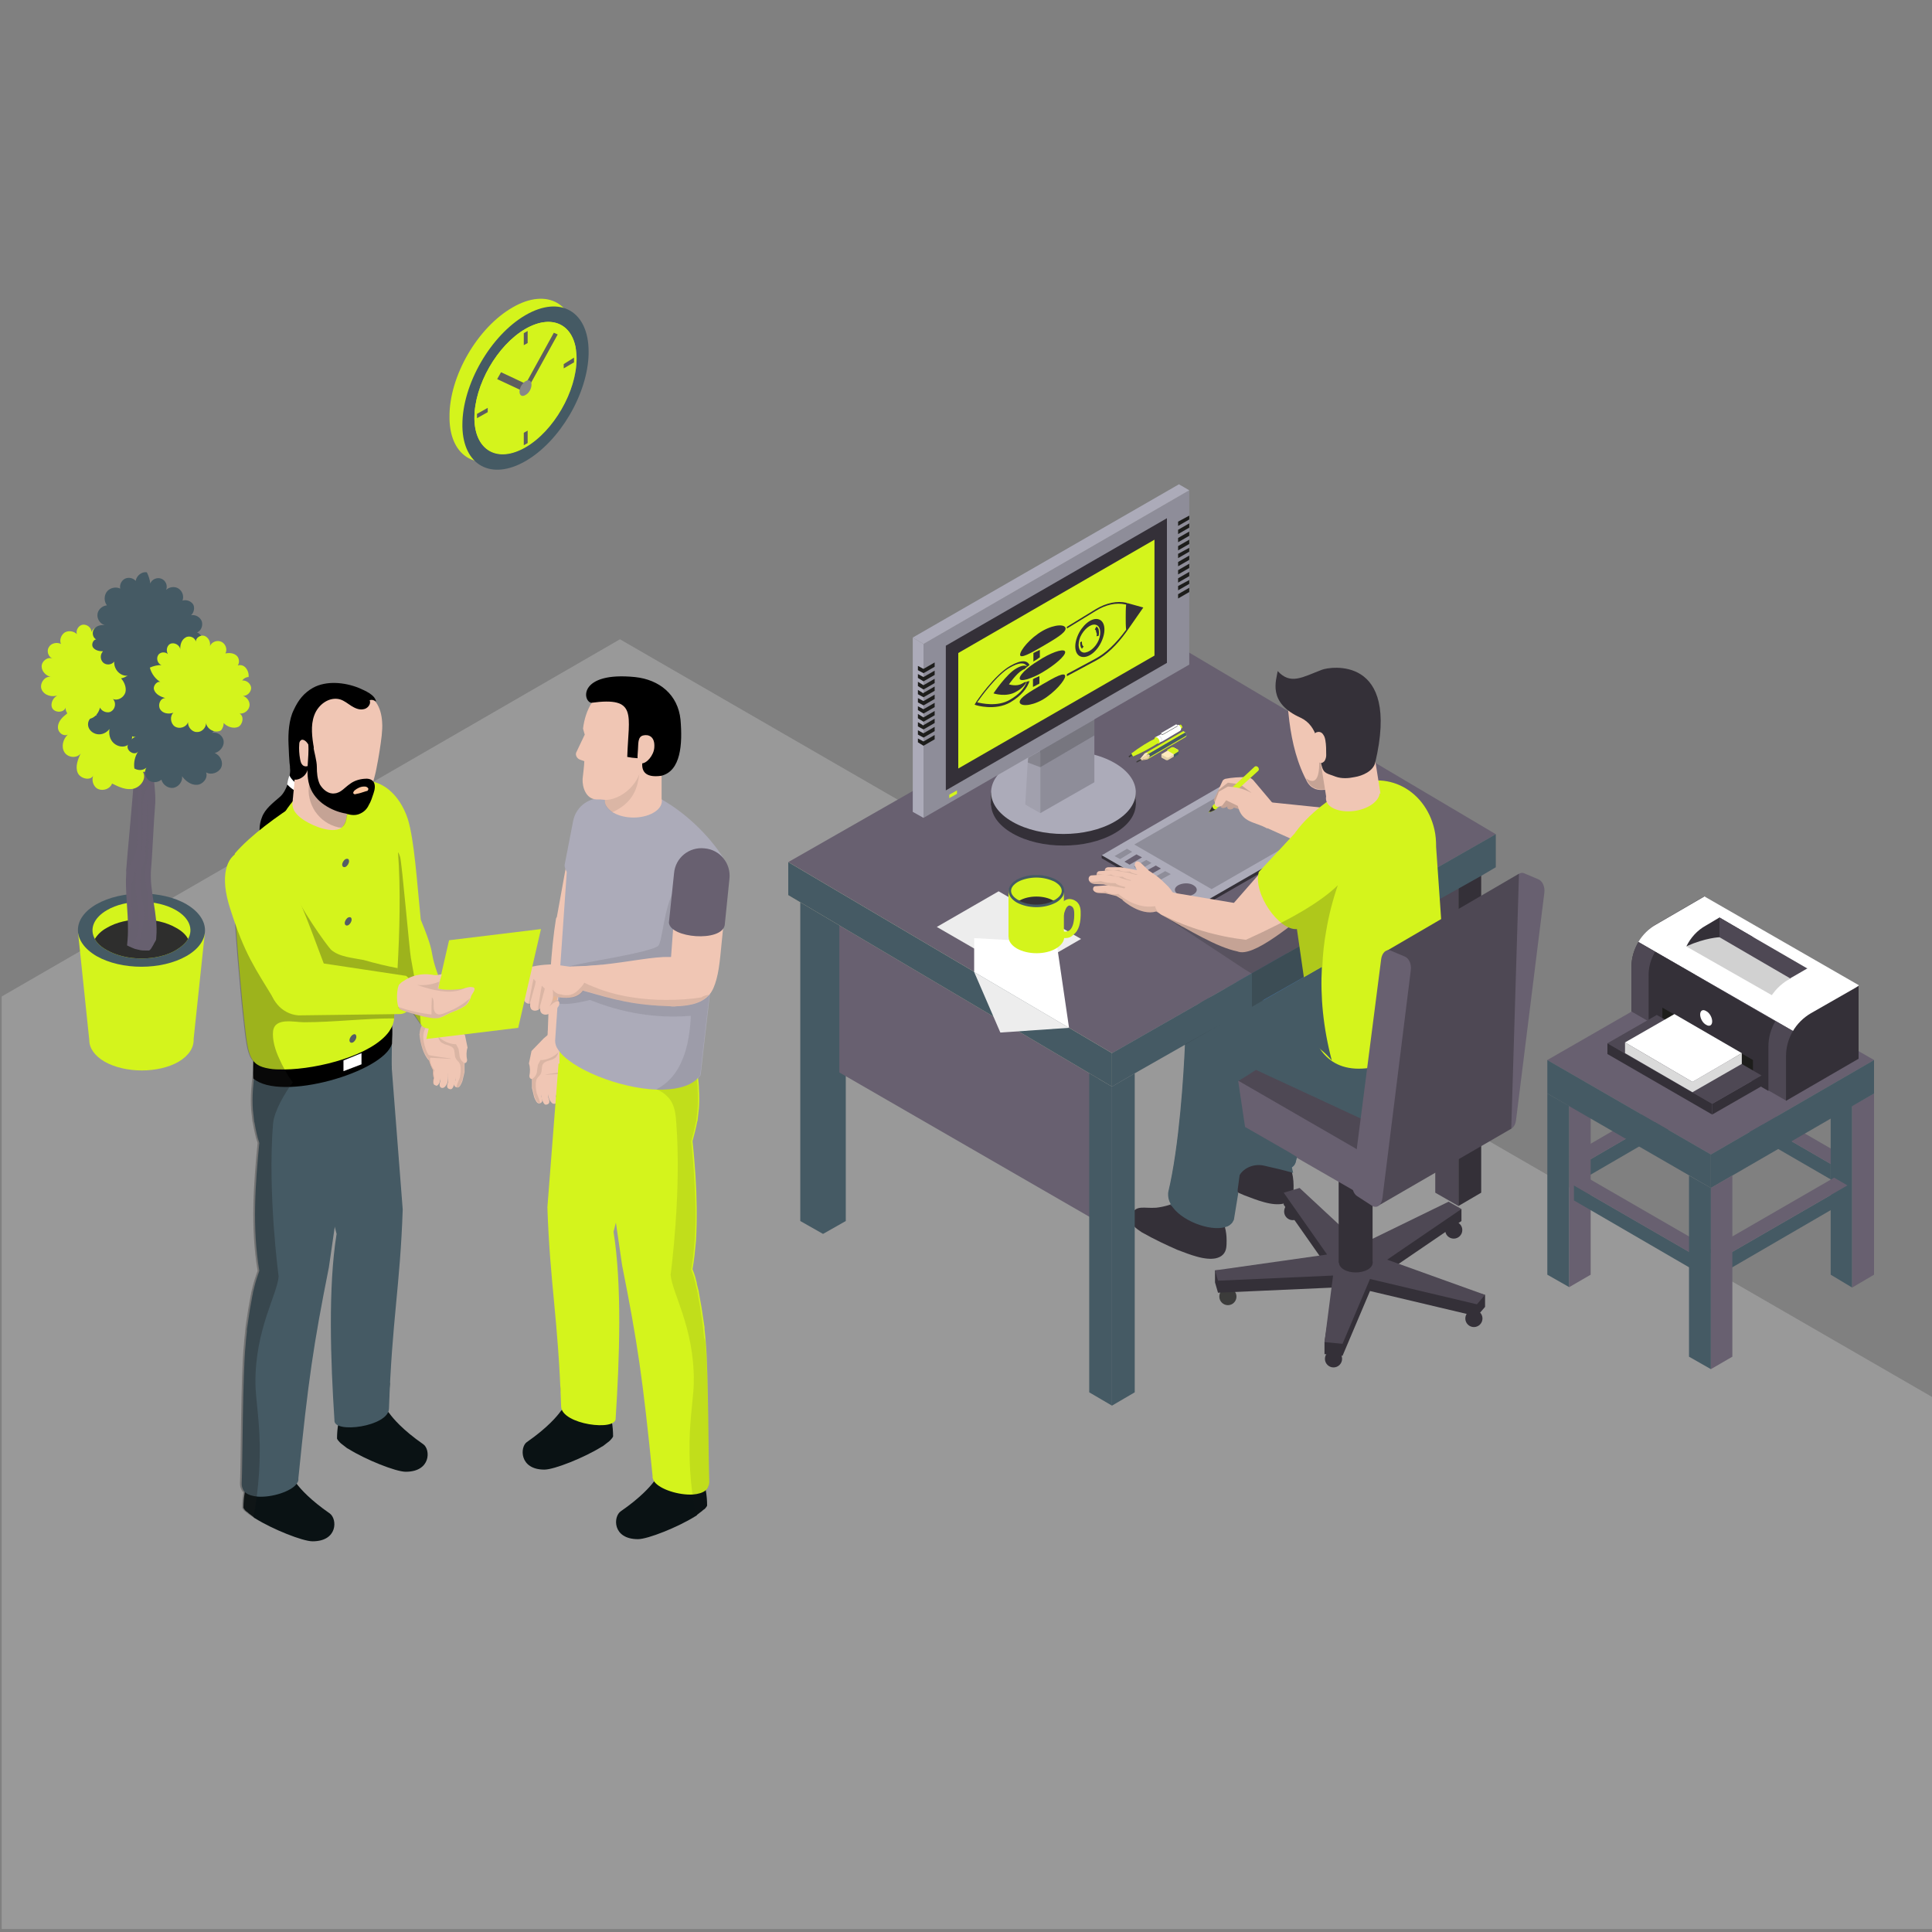 <?xml version="1.0" encoding="utf-8"?>
<!-- Generator: Adobe Illustrator 24.1.0, SVG Export Plug-In . SVG Version: 6.00 Build 0)  -->
<svg version="1.1" id="Layer_1" xmlns="http://www.w3.org/2000/svg" xmlns:xlink="http://www.w3.org/1999/xlink" x="0px" y="0px"
	 viewBox="0 0 450 450" style="enable-background:new 0 0 450 450;" xml:space="preserve">
<rect x="0" y="0" width="450" height="450" fill="#808080" stroke="none"/>
<style type="text/css">
	.st0{clip-path:url(#SVGID_2_);fill:none;stroke:#A8EBFF;stroke-width:0;stroke-linecap:round;stroke-linejoin:round;}
	.st1{opacity:0.2;clip-path:url(#SVGID_2_);fill:#FFFFFF;}
	.st2{clip-path:url(#SVGID_2_);}
	.st3{fill:#D4F41C;}
	.st4{fill:#455A64;}
	.st5{fill:#2E2E2D;}
	.st6{fill:#686070;}
	.st7{opacity:0.4;fill:#686070;}
	.st8{fill:#49759E;}
	.st9{fill:#343038;}
	.st10{fill:#3C3C3B;}
	.st11{fill:#4E4854;}
	.st12{fill:#005970;}
	.st13{fill:#ACABB9;}
	.st14{fill:#8E8D99;}
	.st15{fill:#CBBBA0;}
	.st16{fill:#BAAA8F;}
	.st17{fill:#F0C6B4;}
	.st18{opacity:0.2;fill:#1D1D1B;}
	.st19{opacity:0.1;fill:#1D1D1B;}
	.st20{fill:#FFFFFF;}
	.st21{fill:#DADADA;}
	.st22{fill:#B2B2B2;}
	.st23{fill:#FFEBBD;}
	.st24{fill:#F0D9A5;}
	.st25{fill:#DEC58E;}
	.st26{fill:#E3D1A8;}
	.st27{fill:#A1A0AD;}
	.st28{fill:#575756;}
	.st29{fill:#1D1D1B;}
	.st30{fill:#EDEDED;}
	.st31{fill:#FCC7A2;}
	.st32{fill:#0A1214;}
	.st33{opacity:0.1;fill:#21211F;}
	.st34{opacity:0.3;fill:#1D1D1B;}
	.st35{fill:#555C66;}
	.st36{fill:#0E3E4F;}
	.st37{fill:#5E5E5E;}
	.st38{fill:#878787;}
</style>
<g>
	<defs>
		<rect id="SVGID_1_" width="450" height="450"/>
	</defs>
	<clipPath id="SVGID_2_">
		<use xlink:href="#SVGID_1_"  style="overflow:visible;"/>
	</clipPath>
	<rect class="st0" width="450" height="450"/>
	<polygon class="st1" points="450.4,449.3 450.4,325.6 144.4,148.9 0.4,232.1 0.4,449.3 	"/>
	<g class="st2">
		<g>
			<path class="st3" d="M47.7,217.4L45.1,242c0.1,1.9-1,3.8-3.5,5.3c-4.7,2.7-12.4,2.7-17.2,0c-2.4-1.4-3.6-3.2-3.6-5l-2.6-24.9
				H47.7z"/>
			<path class="st4" d="M22.5,210.6c-5.8,3.3-5.8,8.7,0,12.1c5.8,3.3,15.1,3.3,20.9,0c5.8-3.3,5.8-8.7,0-12.1
				C37.7,207.3,28.3,207.3,22.5,210.6z"/>
			<path class="st3" d="M22.1,218.7c0.5,1,1.5,1.9,2.8,2.6c4.5,2.6,11.7,2.6,16.1,0c1.3-0.8,2.3-1.7,2.8-2.6
				c1.3-2.3,0.3-4.9-2.8-6.7c-4.5-2.6-11.7-2.6-16.1,0C21.8,213.8,20.8,216.4,22.1,218.7z"/>
			<path class="st5" d="M22.1,218.7c0.5,1,1.5,1.9,2.8,2.6c4.5,2.6,11.7,2.6,16.1,0c1.3-0.8,2.3-1.7,2.8-2.6c-0.5-1-1.5-1.9-2.8-2.6
				c-4.5-2.6-11.7-2.6-16.1,0C23.6,216.8,22.7,217.7,22.1,218.7z"/>
		</g>
		<g>
			<path class="st6" d="M29.8,217c0,1.1-0.1,2.2-0.2,3.2c0.4,0.2,0.8,0.4,1.3,0.6c0.4,0.2,0.8,0.3,1.3,0.4c0.8,0.2,1.6,0.2,2.4,0.2
				c0.4,0,0.8-0.8,1.2-1.5c0.2-0.3,0.3-0.6,0.4-0.7c0.2-0.3,0.2-0.6,0.2-0.9c0.5-5.4-1.7-10.7-1.2-16.1c0.2-1.7,0.7-12.4,0.9-14.2
				c0.3-2.9-0.3-5.8-0.4-8.7c-0.2-6.6,2.1-13.4-0.3-19.6c-0.1-0.3-0.2-0.6-0.5-0.7c-0.3-0.3-0.8-0.3-1.2-0.2
				c-1.5,0.2-2.9,1.4-3.5,2.8c-0.7,1.4-0.8,3-0.8,4.6c0.1,2.2,0.5,4.3,0.9,6.5c0.2,0.9,0.3,1.8,0.5,2.8c0.2,1.2,0.3,2.4,0.4,3.6
				c0,0.7,0,1.4,0,2.1c-0.2,4.1-1.5,17.2-1.8,21.4c0,0.2,0,0.5,0,0.7c0,0,0,0,0,0C29.1,207.7,29.9,212.3,29.8,217z"/>
			<path class="st7" d="M32.2,221.2c0.8,0.2,1.6,0.2,2.4,0.2c0.4,0,0.8-0.8,1.2-1.5c0-1.7-0.7-3.3-1-4.9c-0.5-2.5-0.1-5.2-0.5-7.7
				c-0.2-1-0.4-2-0.5-3c-0.1-1.5,0.3-3,0.6-4.5c0.3-1.5,0.4-12.1-0.1-13.5c-0.1,1.6-0.2,12.3-0.6,13.9c-0.2,0.7-0.5,1.4-0.7,2.2
				c-0.7,2.5-0.3,5.2,0.2,7.7c0.2,0.8,0.3,1.7,0.3,2.6c0,0.6,0,1.3-0.1,1.9C33.1,216.7,32.7,219,32.2,221.2z"/>
			<path class="st7" d="M29.7,220.2c0.4,0.2,0.8,0.4,1.3,0.6c0.3-0.7,0.5-1.5,0.7-2.2c0.2-0.6,0.4-1.2,0.5-1.8
				c0.5-2.6-0.1-5.3-0.4-7.9c-0.3-2.2-0.4-4.5,0-6.8c-0.6,1.7-1.2,3.5-1.3,5.3c-0.1,1.6,0.2,3.2,0.3,4.8c0.1,1.6,0,3.3-0.8,4.7
				c0,0,0,0,0,0.1C29.8,218.1,29.8,219.2,29.7,220.2z"/>
			<path class="st7" d="M29.4,203c0.7-1.3,1.6-2.6,2.1-3.9c1-2.7,0.4-14.7,0.8-17.6c0.1-0.7,0.2-1.4,0.3-2.2
				c0.2-1.7,0.1-3.5-0.3-5.2c0,2.2-0.3,4.3-0.9,6.4c0,0.1-0.1,0.3-0.1,0.4c-0.2,4.1-1.5,17.2-1.8,21.4
				C29.4,202.5,29.4,202.7,29.4,203z"/>
			<path class="st7" d="M34.1,175.4c0,1.5-0.2,3.1-0.5,4.5c-0.2,0.8-0.4,1.5-0.5,2.3c-0.1,0.6-0.1,1.3-0.1,2
				c-0.1,2-0.1,12.9-0.2,14.9c0.7-1.4,0.3-12,0.6-13.5c0.3-1.2,1-2.2,1.3-3.3c0.3-1.1,0.3-2.4,0.3-3.5c0-4.3,1-8.8-0.3-12.9
				c0.3,2.4-0.5,4.7-0.5,7.1C34,173.7,34,174.6,34.1,175.4z"/>
			<path class="st7" d="M30.4,172.5c0.2,0.9,0.3,1.8,0.5,2.8c0.2-0.7,0.3-1.4,0.7-1.9c0.2-0.3,0.6-0.6,0.9-1c0.8-1.1,0.7-2.6,0.5-4
				c-0.3-1.8-0.5-3.5-0.8-5.3c-0.1,2.5-0.2,5-1.1,7.3c-0.2,0.6-0.5,1.2-0.6,1.7C30.4,172.3,30.4,172.4,30.4,172.5z"/>
		</g>
		<g>
			<path class="st3" d="M36.3,166.9c1.4-1.3,1.7-3.7,0.6-5.2c-1.1-1.5-3.7-1.8-4.9-0.3c0.3-1.4-0.7-2.9-2.1-3.2
				c-1.4-0.3-3,0.7-3.3,2.1c-0.4-1.2-1.8-2-3-1.7c-1.2,0.3-2.1,1.7-1.9,2.9c-1.1-0.6-2.6-0.8-3.6,0c-1,0.8-1,2.6,0.1,3.2
				c-1.2,0.5-2.3,1.2-3.3,2.1c-0.8,0.7-1.5,1.7-1.4,2.8c0.1,1.1,1.3,2,2.3,1.5c-1.1,1-1.6,2.8-0.8,4.1c0.8,1.3,2.9,1.5,3.8,0.3
				c-0.7,1.4-1.3,3.1-0.7,4.5c0.6,1.4,3.1,2,3.7,0.5c-0.6,1.1-0.1,2.8,1.1,3.3c1.2,0.5,2.8-0.1,3.2-1.3c1.6,0.8,3.3,1.6,5,1.2
				c1.7-0.4,3.1-2.4,2.2-3.9c2.3-0.1,4.3-2.1,4.3-4.4c-0.4-0.3-1-0.5-1.6-0.4c1.9-0.2,3.6-1.9,3.7-3.9
				C39.7,169,38.2,167.2,36.3,166.9z"/>
			<path class="st4" d="M20,165.2c-0.8-0.6-1.6-1.5-1.6-2.5c0-1,1.2-2,2-1.4c-0.8-1-0.8-2.5-0.1-3.5c0.8-1,2.3-1.3,3.4-0.8
				c-0.1-1.5,0.2-3.3,1.4-4.2c1.2-0.9,3.5-0.4,3.6,1.2c0-1.3,1-2.7,2.3-2.8c1.3-0.1,2.6,1.5,1.9,2.6c0.6-1.2,2.2-1.8,3.5-1.3
				c1.2,0.6,1.9,2.2,1.3,3.5c1.4-0.2,2.9,0.9,3.1,2.4c0.2,1.4-0.8,3-2.2,3.3c1-0.3,1.9,0.8,2,1.9c0.3,2.5-2.4,4.9-4.9,4.2
				c0.7-0.5,1.7,0.5,1.6,1.3c-0.1,0.9-0.9,1.5-1.7,1.9c-1.7,0.9-4.2,1-5.2-0.6c0.7,0.9,0.4,2.5-0.6,3.1c-1,0.7-2.4,0.4-3.3-0.4
				c-0.9-0.8-1.2-2.1-1-3.3c-0.7,0.9-1.8,1.4-2.9,1.2c-1.1-0.2-2.1-1.1-2.1-2.3c0-1.1,1-2.2,2.1-2.1C21.7,166.2,20.8,165.8,20,165.2
				z"/>
			<path class="st4" d="M31.8,171.5c-1.1,0.4-2.1,1.4-2.1,2.5c0.1,1.2,1.8,2,2.5,1c-0.8,1.2-1.1,2.6-0.9,4c0.9,0.5,2,0.5,2.8-0.2
				c-0.6,0.9-0.3,2.2,0.5,2.9c0.8,0.7,2.2,0.6,3-0.1c0.3,1.2,1.6,2.1,2.8,1.9c1.2-0.2,2.2-1.5,2-2.7c0.8,1.1,2.1,2.1,3.5,2
				c1.4-0.1,2.6-1.6,2.1-2.9c1.2,0.7,2.9,0.1,3.5-1.1c0.6-1.3-0.2-2.9-1.5-3.4c1.2-0.3,2.2-1.5,2.1-2.7c-0.1-1.3-1.4-2.3-2.7-2
				c0.9-0.7,1.3-2.1,0.7-3.1c-0.6-1-2-1.5-3-1c0.7-0.6,0.7-1.9,0-2.6c-0.8-0.6-2-0.3-2.5,0.5c0.4-1.2-0.2-2.7-1.4-3
				c-1.2-0.3-2.6,0.7-2.4,2c-0.2-1.4-1.8-2.3-3.1-1.9c-1.3,0.4-2.1,2-1.6,3.3c-0.7-1-2.4-1-3.1,0c-0.7,1-0.3,2.6,0.8,3
				c-0.9,0.1-1.7,0.2-2.5,0.6c-0.8,0.4-1.4,1.2-1.3,2.1C30,171.2,31.1,171.9,31.8,171.5z"/>
			<path class="st3" d="M23.3,164.8c-0.3,1.2-1.1,2.3-2.3,2.6c-1.2,0.3-2.6-0.8-2.4-2c-0.1,0.9-1,1.6-1.9,1.4
				c-0.9-0.2-1.5-1.1-1.4-2c-0.4,1.2-2.4,1.3-3.1,0.2c-0.6-1.1,0.2-2.7,1.4-3.1c-1.4,0.6-3.3,0.1-3.9-1.3c-0.6-1.4,0.8-3.3,2.2-2.9
				c-1.2-0.3-2.2-1.3-2.2-2.5c0-1.2,1.4-2.3,2.5-1.8c-1-0.5-1.4-1.8-0.8-2.7c0.5-0.9,1.9-1.2,2.8-0.7c-0.4-0.9,0-2.1,0.9-2.7
				c0.9-0.5,2.1-0.3,2.8,0.4c-0.3-1,0.5-2.1,1.4-2.2c1-0.1,2,0.7,2,1.7c0.4-1,1.7-1.5,2.7-1.1c1,0.4,1.6,1.5,1.3,2.5
				c1.5-0.5,3.3,0.1,4.3,1.4c0.4,0.5,0.6,1.1,0.5,1.8c-0.1,0.6-0.6,1.2-1.3,1.2c1.3-0.1,2.3,1.3,2.1,2.6c-0.3,1.3-1.5,2.2-2.7,2.4
				c0.8,0.9,1.3,2.2,1,3.3c-0.4,1.2-1.8,2-2.9,1.5c0.8,0.8,0.6,2.3-0.4,2.9C25.2,166.2,23.7,165.8,23.3,164.8z"/>
			<path class="st4" d="M44.5,143.3c1-0.2,2.1,0.4,2.5,1.4c0.3,1-0.1,2.2-1.1,2.6c1,0.4,1.7,1.7,1.4,2.8c-0.3,1.1-1.4,1.9-2.6,1.7
				c1,0.6,0.6,2.3-0.4,2.8c-1,0.5-2.3,0.2-3.3-0.3c0.1,1.3-0.8,2.6-2,2.9c-1.3,0.3-2.7-0.5-3.1-1.7c0.4,0.8-0.2,1.7-1,2.1
				c-0.8,0.3-1.7,0.3-2.5,0.2c-0.4-0.4-0.6-1.1-0.4-1.6c-0.8,1-2.3,1.5-3.5,1c-1.2-0.5-2-1.8-1.9-3.1c-0.6,0.8-1.9,0.9-2.6,0.2
				c-0.7-0.7-0.7-1.9,0-2.6c-0.9,0-1.9-0.2-2.4-1c-0.4-0.8,0.3-2.1,1.2-1.7c-1,0-1.5-1.4-1-2.3c0.5-0.9,1.6-1.2,2.6-1.1
				c-1.1-0.3-1.8-1.4-1.7-2.5c0.1-1.1,1.1-2,2.2-2.1c-0.7-0.9-0.7-2.3,0-3.2c0.7-0.9,2.1-1.2,3.1-0.7c-0.2-0.9,0.3-1.9,1.1-2.3
				c0.8-0.4,1.9-0.2,2.5,0.5c0.2-1.2,1.4-2.2,2.6-2c0.4,0.8,0.7,1.7,0.8,2.6c0.4-1,1.6-1.5,2.6-1.1c1,0.4,1.5,1.6,1.1,2.6
				c0.7-0.7,2-0.9,2.9-0.3c0.9,0.6,1.3,1.8,0.9,2.8c0.9-0.3,2,0.1,2.5,0.9C45.4,141.5,45.2,142.7,44.5,143.3z"/>
			<path class="st3" d="M56.4,158.5c1-0.1,2,0.7,2.1,1.7c0,1-0.9,1.9-1.9,1.9c1,0.3,1.7,1.4,1.5,2.4c-0.2,1-1.2,1.8-2.3,1.7
				c1.1,0.6,0.8,2.5-0.3,3.1c-1.1,0.5-2.6,0-3.4-0.9c0,0.6-0.2,1.2-0.6,1.7c-1.3,0.8-3.3-0.2-3.5-1.7c0,1.1-1,2.2-2.2,2.1
				c-1.1,0-2.1-1.2-2-2.3c-0.4,1.2-2,1.7-3.1,1c-1-0.7-1.2-2.4-0.3-3.2c-1.1,0.4-2.5,0.2-3.1-0.8c-0.6-1,0-2.6,1.2-2.6
				c-1-0.3-2.2-0.8-2.6-1.9c-0.4-1,0.9-2.4,1.7-1.7c-1.3-0.7-2.3-2-2.7-3.5c0.9-0.4,1.8-0.6,2.7-0.6c-0.9-0.3-1.3-1.6-0.7-2.4
				c0.6-0.8,2-0.7,2.5,0.2c-0.8-0.7-0.7-2.2,0.2-2.7c0.9-0.5,2.3,0.2,2.4,1.3c-0.1-1.1,0.3-2.3,1.2-2.8c0.9-0.6,2.4,0,2.4,1.1
				c-0.1-1,1.1-1.8,2-1.5c0.9,0.3,1.5,1.4,1.3,2.4c0.4-1,1.7-1.5,2.7-1c1,0.5,1.4,1.8,0.9,2.7c1-0.2,2.1-0.1,2.8,0.7
				c0.6,0.8,0.5,2.2-0.5,2.5c0.6-0.7,1.7-0.6,2.3,0c0.6,0.6,0.9,1.5,0.8,2.3C57.3,157.7,56.8,158,56.4,158.5z"/>
		</g>
	</g>
	<g class="st2">
		<g>
			<path class="st8" d="M305.5,243.1c-0.4,11.8-2.8,23.5-3.5,26.5c-0.1,0.5-0.2,0.8-0.2,0.8c-0.1,0.7-0.5,1.2-1,1.6
				c-2.4,1.6-8.2,0.6-11.5-2.3c-0.6-0.5-1.1-1-1.4-1.6c-0.5-0.8-0.8-1.7-0.9-2.7c-0.5-7.5-0.2-19.9,0.3-28.3V237
				c0.3-4.9,0.6-8.5,0.9-8.9c0.4-0.8,1-1.6,1.6-2.3c0.6-0.8,1.4-1.5,2.1-2c2-1.3,4.4-2.6,6.8-2.1c2.9,0.6,5.1,2.9,5.7,5.7
				C305.4,232.1,305.7,237.6,305.5,243.1z"/>
			<path class="st9" d="M301.3,276.2c0,0.6,0,1.2-0.1,1.8c-0.2,1.2-1,2.1-2.5,2.4c-1.1,0.2-2.5,0.1-4.3-0.4c-1.5-0.4-3-1-4.6-1.6
				c-0.5-0.2-1.1-0.5-1.6-0.7c-2.1-0.9-4.3-2.1-6.7-3.4c-1-0.7-3.4-2.1-2.3-4.2c1.1-2.2,2.8-1.3,5.7-1.5c0.8-0.1,1.7-0.2,2.7-0.5
				c0.2,0,0.3-0.1,0.5-0.2c0.4-0.1,0.8-0.3,1.2-0.5c0,0,0,0,0,0l0.9-0.8l-0.3-3.9l0-0.2l5.5,0.4l4.4,0.3l0.2,5.3l0,1.1
				c0.2,0.8,0.4,1.6,0.6,2.3C301.1,273.4,301.3,274.8,301.3,276.2z"/>
		</g>
		<path class="st8" d="M288.8,235l9.3,5.7l6.6-0.6l29.3,16c2.1-1.2,7.9-17.2,7.9-17.2c-8.7,4.6-38.8-18.6-45.8-16.3
			C288.2,225.1,288.6,230.3,288.8,235z"/>
		<g>
			<path class="st9" d="M285.7,288.9c0,0.6,0,1.2-0.1,1.8c-0.2,1.2-1,2.1-2.5,2.4c-1.1,0.2-2.5,0.1-4.3-0.4c-1.5-0.4-3-1-4.6-1.6
				c-2.5-1.1-5.3-2.4-8.3-4.1c-1-0.7-3.4-2.1-2.3-4.2c1.1-2.2,2.8-1.3,5.7-1.5c0.9-0.1,2-0.3,3.2-0.7c0,0,0,0,0,0
				c0.4-0.1,0.8-0.3,1.2-0.5l0.9-0.8l-0.3-4.1l5.5,0.4l4.4,0.3l0.3,6.4c0.3,1.2,0.6,2.4,0.8,3.5
				C285.6,286.9,285.7,287.9,285.7,288.9z"/>
			<path class="st4" d="M289.8,262.6c-0.1,1.6-0.2,3.3-0.4,4.8c-0.1,0.8-0.1,1.5-0.2,2.3c-0.3,3-0.7,5.7-1,8c-0.6,4-1,6.5-1,6.5
				c-0.3,0.8-0.9,1.4-1.8,1.6c-3.5,1.1-10.6-1.5-12.7-5.3c-0.5-0.9-0.7-1.8-0.6-2.8c2.6-10.9,3.6-27.5,3.9-34.5
				c0-0.9,0.1-1.6,0.1-2.1c0.1-1.7,0.6-4.9,2.1-5.8c2-1.3,2.5-1.4,4.9-1c1.7,0.3,3.2,1.3,4.2,2.6c0,0,0,0,0,0.1
				c0.7,0.9,1.2,2,1.5,3.1c0.7,3.2,1.1,6.8,1.3,10.5C290.1,254.6,290,258.7,289.8,262.6z"/>
		</g>
		<g>
			<g>
				<circle class="st9" cx="338.6" cy="286.5" r="2"/>
				<path class="st9" d="M341.3,307.1c0,1.1,0.9,2,2,2c1.1,0,2-0.9,2-2c0-1.1-0.9-2-2-2C342.2,305.1,341.3,306,341.3,307.1z"/>
				<path class="st9" d="M308.6,316.5c0,1.1,0.9,2,2,2c1.1,0,2-0.9,2-2c0-1.1-0.9-2-2-2C309.5,314.5,308.6,315.4,308.6,316.5z"/>
				<path class="st10" d="M284,302c0,1.1,0.9,2,2,2c1.1,0,2-0.9,2-2c0-1.1-0.9-2-2-2C284.9,299.9,284,300.8,284,302z"/>
				<path class="st9" d="M299.1,282.2c0,1.1,0.9,2,2,2c1.1,0,2-0.9,2-2c0-1.1-0.9-2-2-2C300,280.1,299.1,281,299.1,282.2z"/>
				<g>
					<polygon class="st9" points="299,280.6 299,277.8 302.7,279.5 316.9,292.7 337.4,282.7 340.4,281.6 340.4,284.4 323.1,296.2 
						345.9,301.6 345.9,304.4 344,306.6 319.1,300.7 312.7,315.8 308.5,315.4 308.5,312.6 310.5,299.9 283.7,301.1 283,298.7 
						283,295.9 309.1,295 					"/>
					<polygon class="st11" points="299,277.8 302.7,276.7 316.9,289.9 337.4,279.9 340.4,281.6 323.1,293.4 345.9,301.6 344,303.8 
						319.1,297.9 312.7,313 308.5,312.6 310.5,297.1 283.7,298.3 283,295.9 309.1,292.2 					"/>
				</g>
				<path class="st9" d="M313,292.5c-1.5,0.9-1.5,2.3,0,3.2c1.5,0.9,4,0.9,5.6,0c1.5-0.9,1.5-2.3,0-3.2
					C317,291.6,314.5,291.6,313,292.5z"/>
				<rect x="311.8" y="268.8" class="st9" width="7.9" height="25.3"/>
			</g>
			<path class="st12" d="M316.1,245l31.1,17.9c1.4,0.8,2.6,0.2,2.6-1.5v-0.1c0-3.8-2.7-8.5-6-10.4l-27.7-16
				c-1.4-0.8-2.6-0.2-2.6,1.5v4C313.5,242.2,314.6,244.2,316.1,245z"/>
			<polygon class="st11" points="320.7,279.4 349.2,263 314.3,234.8 285.8,251.3 			"/>
			<path class="st6" d="M287.7,261.4l31.1,17.9c1.4,0.8,2.6,0.2,2.6-1.5v-0.1c0-3.8-2.7-8.5-6-10.4l-27.7-16
				c-1.4-0.8-2.6-0.2-2.6,1.5v4C285.2,258.6,286.3,260.6,287.7,261.4z"/>
		</g>
		<path class="st4" d="M277.3,245.3l4.1,5.3l7.7-3l30.6,14.2c2.1-1.2,8.1-19.8,8.1-19.8c-8.7,4.6-35.4-14.6-46.2-9.6
			C274.4,235.8,277.2,240.6,277.3,245.3z"/>
		<g>
			<g>
				<polygon class="st4" points="191.7,287.4 186.4,284.4 186.4,210 191.7,213.1 				"/>
				<polygon class="st4" points="197,284.4 191.7,287.4 191.7,213.1 197,210 				"/>
				<polygon class="st6" points="195.5,212.9 195.5,249.8 255.8,284.6 255.8,247.6 				"/>
			</g>
			<g>
				<polygon class="st11" points="339.7,280.9 334.3,277.8 334.3,203.5 339.7,206.6 				"/>
				<polygon class="st9" points="345,277.8 339.7,280.9 339.7,206.6 345,203.5 				"/>
			</g>
			<g>
				<polygon class="st6" points="348.4,194.3 259,245.3 183.6,200.8 273.1,149.7 				"/>
				<g>
					<polygon class="st9" points="308.4,194.8 278,212.3 256.6,199.9 256.6,199.2 287,182.4 308.4,194 					"/>
					<polygon class="st13" points="308.4,194 278,211.5 256.6,199.2 287,181.6 					"/>
					<polygon class="st14" points="304.3,194.4 282.2,207.1 264.2,196.7 286.3,184 					"/>
					<polygon class="st14" points="263.7,198.4 260.9,200.1 259.6,199.4 262.5,197.7 					"/>
					<polygon class="st6" points="266,199.7 263.1,201.4 261.9,200.7 264.7,199 					"/>
					<polygon class="st14" points="268.2,201 265.3,202.7 264.1,201.9 267,200.3 					"/>
					<polygon class="st6" points="270.4,202.3 267.6,203.9 266.3,203.2 269.2,201.6 					"/>
					<polygon class="st14" points="272.7,203.6 269.8,205.2 268.6,204.5 271.4,202.9 					"/>
					<path class="st6" d="M278,206.2c1,0.6,1,1.5,0,2.1c-1,0.6-2.6,0.6-3.6,0c-1-0.6-1-1.5,0-2.1C275.5,205.6,277.1,205.6,278,206.2
						z"/>
				</g>
				<polygon class="st15" points="259,253.1 183.6,208.5 183.6,200.8 259,245.3 				"/>
				<polygon class="st4" points="348.4,194.3 348.4,202 345,204 334.3,210 307.9,225.2 291.4,234.5 284.9,238.3 284.3,238.6 
					275.9,243.4 264.3,250 259,253.1 259,245.3 291.4,226.8 308.8,216.9 				"/>
			</g>
			<polygon class="st4" points="259,253.1 183.6,208.5 183.6,200.8 259,245.3 			"/>
			<rect x="259" y="253.1" class="st16" width="0" height="13"/>
			<g>
				<polygon class="st4" points="259,253.1 253.7,250 253.7,250 253.7,263 253.7,324.3 259,327.4 259,266 259,253.1 				"/>
				<polygon class="st4" points="264.3,250 264.3,324.3 259,327.4 259,253.1 				"/>
			</g>
		</g>
		<g>
			<path class="st17" d="M297.7,188.5l0.2,5.5l-8-4l-0.4-0.6l-0.6-0.9c-0.3,0-1.1-0.3-1.5-0.4c-0.5,0.7-1.8,0.5-1.5-0.3
				c-0.4,0.4-1.7,0.7-1.6-0.2c-1.1-0.6-1.8-0.9-1.5-1.5l1-2.1l0.9-2c0.1-0.3,0.4-0.5,0.7-0.6c1.5-0.3,3.2-0.4,5-0.4
				c0.6,0,1.1,0.3,1.5,0.7l4.3,5.1L297.7,188.5z"/>
			<path class="st18" d="M291.4,184.6l-1.9,4.8l-0.6-0.9c-0.3,0-1.1-0.3-1.5-0.4c-0.5,0.7-1.8,0.5-1.5-0.3c-0.4,0.4-1.7,0.7-1.6-0.2
				c-1.1-0.6-1.8-0.9-1.5-1.5l1-2.1l2.2-1.7l2.9,0.4L291.4,184.6z"/>
			<path class="st3" d="M282.5,187.6c-0.3,0.4-1,1.7-1,1.7s1.3-0.5,1.7-0.8l9.8-8.9c0.6-0.5-0.2-1.5-0.8-1L282.5,187.6z"/>
			<path class="st9" d="M281.5,189.2c0,0,0.2-0.1,0.5-0.2l-0.2-0.3C281.7,189,281.5,189.2,281.5,189.2z"/>
			<path class="st9" d="M281.8,188.8c0,0.2,0,0.3,0.2,0.3c0.4-0.2,1-0.4,1.2-0.6l0,0c-0.4,0.2-1-0.5-0.7-0.9
				C282.3,187.9,282,188.4,281.8,188.8z"/>
			<path class="st17" d="M286,183.2l-2.1,1.2l-0.9,2.3c-0.1,0.5-0.1,1,0.4,1.2c0.3,0.1,0.9-0.1,1.3-0.3l0.9-1.2l2.7,1.3
				c1,4.1,4,3.6,6.9,5.3l-1.5-6.9C291.2,184.3,289.3,183.4,286,183.2z"/>
		</g>
		<path class="st17" d="M296.2,186.9c-2,1.4-2.7,4.9-1,6l13.6,6.1l6.8-10.1L296.2,186.9z"/>
		<path class="st3" d="M337.3,237.4c0.2,4.2-9.2,10-18.1,11.3c-10.3,1.6-13.4-5.9-14.1-11.1c-1.2-8.9-3.8-26.4-5-34.8
			c-0.4-2.9-0.7-4.8-0.7-4.8c2.4-5.9,8.1-10.5,13.6-13.9c9.1-5.6,18.9-0.5,21.1,9.1c0,0,0,0,0,0c0.3,1.3,0.4,2.6,0.4,4.1
			L337.3,237.4z"/>
		<g>
			<path class="st17" d="M316,170c0.2,1.8,0.4,3.6,0.2,5.4c-0.1,1.8-0.6,3.6-1.6,5.1c-1.1,1.7-2.9,2.9-4.9,3.3
				c-0.6,0.1-1.3,0.2-1.9,0.2c-0.6,0-1.3-0.1-1.8-0.4c-0.9-0.4-1.5-1.3-1.9-2.2c0,0,0,0,0,0c-0.1-0.2-0.2-0.4-0.3-0.6
				c-2.2-4.6-3.2-9.7-3.7-14.7c-0.1-0.7-0.1-1.5,0-2.3c0.4-2.2,2.3-3.9,4.4-4.5c2.1-0.6,4.5-0.3,6.6,0.3c0.6,0.2,1.2,0.4,1.7,0.7
				c0.5,0.3,0.9,0.8,1.3,1.2C314.7,161.9,315.7,167.3,316,170z"/>
			<path class="st18" d="M309.5,179.5c0.2,1.1,0.3,2.1,0.5,3.2c0,0.2,0.1,0.5,0,0.7c0,0.1-0.1,0.2-0.2,0.3c-0.6,0.1-1.3,0.2-1.9,0.2
				c-0.6,0-1.3-0.1-1.8-0.4c-0.9-0.4-1.5-1.3-1.9-2.2c0,0,0,0,0,0c2.4,1.7,3.4-0.2,3-6C307.9,177.9,309.1,176.8,309.5,179.5z"/>
			
				<rect x="307.6" y="169.5" transform="matrix(0.988 -0.157 0.157 0.988 -23.998 51.496)" class="st17" width="12.6" height="16.3"/>
			<path class="st17" d="M319.1,182c2.7,1,3,3.3,0.8,5.1c-2.2,1.8-6.1,2.4-8.8,1.4c-2.7-1-3-3.3-0.8-5.1
				C312.5,181.6,316.4,180.9,319.1,182z"/>
			<path class="st9" d="M303,167.2c1.9,0.9,3.1,2.6,3.7,4.7c0.5,2.1,0.6,4.2,1.1,6.3c0.5,2.1,1.3,1.9,3.3,2.7c1.4,0.5,3,0.4,4.4,0.1
				c1.9-0.3,4.3-1.4,4.8-3.3c6-25.3-10.7-22.4-12.4-21.7c-4.5,1.7-7.3,3.6-10.3,0.3C297.3,158.4,295.1,163.7,303,167.2z"/>
			<path class="st17" d="M306.9,170.5c-0.7,0.1-1.1,0.8-1.2,1.5c-0.1,0.8,0,1.6,0.1,2.4c0.2,1,0.4,2,1,2.8c0.2,0.2,0.4,0.4,0.7,0.5
				c0.4,0.1,0.9-0.2,1.1-0.6c0.2-0.4,0.3-0.8,0.3-1.2c0-1.2,0-2.4-0.2-3.5c-0.1-0.5-0.2-0.9-0.5-1.3
				C307.9,170.6,307.4,170.4,306.9,170.5z"/>
		</g>
		<g>
			<path class="st6" d="M353.1,261l6.6-53c0.2-1.4-0.4-2.8-1.4-3.2l-3.3-1.4c-1-0.4-2,0.5-2.2,2l-6.7,52.1c-0.2,1.3,0.3,2.6,1.1,3.1
				l3.4,2.2C351.7,263.5,352.9,262.6,353.1,261z"/>
			<polygon class="st11" points="323.1,221.4 353.8,203.5 352,262.9 321.1,280.8 			"/>
			<path class="st6" d="M322,279l6.6-53c0.2-1.4-0.4-2.8-1.4-3.2l-3.3-1.4c-1-0.4-2,0.5-2.2,2l-6.7,52.1c-0.2,1.3,0.3,2.6,1.1,3.1
				l3.4,2.2C320.7,281.6,321.8,280.7,322,279z"/>
		</g>
		<g>
			<path class="st17" d="M267.6,202.8c-2-1.9-2-2-2.4-2.1c-0.5-0.2-0.9,0.2-0.9,0.7c0,0.4,0.8,1.8,1.1,2.2c0.9,1.3,1.9,3,4.6,4.7
				C272.6,207.3,272.3,205.8,267.6,202.8z"/>
			<path class="st17" d="M267,206l-2.5-0.8l-0.2-0.1l-3.2-1l-2.4-0.2c-1.2-0.2-1.5-1-1.3-1.5c0.1-0.2,0.4-0.4,0.7-0.4l3,0l2.9,0.5
				c0,0,2.3,0.4,2.5,0.6l0.2,0.9l0.3,1.7L267,206z"/>
			<path class="st19" d="M268.3,204.2l-0.7,1.6l-0.6-0.1l-2.4-0.5l-5.8-1.3l0,0c-1.2-0.2-1.5-1-1.3-1.5c0.9,0.3,2.1,0.4,3.1,0.2
				c0.6,0.4,1.3,0.5,2.6,0.4c0.5,0.5,1.9,0.7,3.5,1C267.2,204,267.7,204.1,268.3,204.2z"/>
			<path class="st17" d="M266.4,204.3l-0.1,1.3l-0.2,1.9l-0.1,0.5l-1.6-0.9l-2.2-1.3l-3.1-0.8l-2.3-0.1c-1.2-0.2-1.6-1-1.3-1.6
				c0.1-0.2,0.3-0.4,0.6-0.4l3.3-0.2l3.6,0.6C262.9,203.4,266.2,204.1,266.4,204.3z"/>
			<path class="st19" d="M266.9,205.8l-0.7,1.8l-0.1,0l-1.7-0.4l-2.2-1.3l-3.1-0.8l-2.3-0.1c-1.2-0.2-1.6-1-1.3-1.6
				c0.6,0.3,2.2,0.5,3.3,0.3c0.7,0.4,1.3,0.6,2.7,0.5c0.7,0.7,2.7,1,4.9,1.4C266.5,205.7,266.7,205.7,266.9,205.8z"/>
			<path class="st17" d="M264.1,205.4l-0.2,1.8l-0.2,1.5l0,0.3l-0.2-0.1l-3.4-2.1l-3-0.8l-2.2-0.1c-0.6-0.1-1-0.3-1.2-0.7
				c-0.3-0.5-0.1-1.2,0.5-1.3l3.1-0.2l3.4,0.6C260.7,204.6,263.9,205.2,264.1,205.4z"/>
			<path class="st19" d="M264.9,207.4l-1.2,1.3l-0.2,0.2l-3.4-2.1l-3-0.8l-2.2-0.1c-0.6-0.1-1-0.3-1.2-0.7c0.8,0.3,1.7,0.2,2.7,0
				c1,0.4,2.1,0.5,3.4,0.5c0.6,0.6,2.2,0.9,4,1.3C264.2,207.3,264.6,207.4,264.9,207.4z"/>
			<path class="st17" d="M273.1,207.8l5.4,2.5c-1.3-0.5-2.9,1.3-3.3,3.5c-0.1,0.6,0.1,1.3,0.2,2l-6.1-3.5c-3.7,1.1-7.8-2.6-7.8-2.6
				c0-0.4-0.1-0.3,0-0.8c0.1-0.3,0.2-0.8,0.4-1.9c0,0,0-0.1,0-0.1c1.4-1.5,2.3-3.6,4.7-3.8C269.5,203.9,272.1,206.1,273.1,207.8z"/>
			<path class="st17" d="M263.3,207.5l-0.2,2.4v0l0,0.4l0,0.1l0,0.2l-0.8-0.5l-0.8-0.5l-1.5-0.9l-2.5-0.6l-1.8-0.1
				c-0.6-0.1-1-0.4-1.1-0.8c0-0.1,0-0.2,0-0.2c0-0.3,0.2-0.6,0.6-0.6l2.7-0.2l2.9,0.5c0,0,0.7,0.1,1.3,0.3
				C262.5,207.2,263.2,207.4,263.3,207.5z"/>
			<path class="st19" d="M275.1,215.8l-5.9-3.5c-3.7,1.1-7.8-2.6-7.8-2.6l-1.5-0.9l-2.5-0.6l-1.8-0.1c-0.6-0.1-1-0.4-1.1-0.8
				c0,0,0,0,0,0c0.7,0.7,2.1,0.7,2.9,0.3c0.8,0.6,2,0.8,3.1,0.6c0.3,0.3,0.6,0.5,1,0.8c0.5,0.4,1.1,0.7,1.6,1
				c2.2,1.1,4.5,1.5,6.7,0.9c0.5,1.7,3,3.4,5.4,3C275,214.4,275,215.1,275.1,215.8z"/>
		</g>
		<path class="st17" d="M301.4,194.3l-14,16l-14.3-2.4c-2.7-1-6,2.7-2.7,5.1c6.8,3.8,13,7.6,17.8,8.6c3.7,1.5,12.3-5.9,20.7-12.5
			C316.6,205.1,309.2,189,301.4,194.3z"/>
		<g>
			<g>
				<polygon class="st20" points="274.9,170.2 270.7,172.7 270.4,172.8 269.9,173.1 269.1,171.7 269.7,171.4 269.9,171.3 
					274.2,168.9 				"/>
				<path class="st3" d="M275.4,169.4c0,0.2-0.7,0.6-0.9,0.5s-0.3-0.4-0.3-0.6c0-0.2,0.7-0.6,0.9-0.5
					C275.2,169,275.4,169.2,275.4,169.4z"/>
				<path class="st3" d="M270.1,172.8c0,0.4-0.3,0.5-0.6,0.3c-0.3-0.2-0.6-0.6-0.6-1s0.3-0.5,0.6-0.3
					C269.8,172,270.1,172.4,270.1,172.8z"/>
				<path class="st21" d="M270.7,172.5c0,0.1,0,0.1,0,0.2l-0.2,0.1c0.1-0.1,0.1-0.2,0.1-0.3c0-0.4-0.3-0.8-0.6-1
					c-0.1,0-0.2-0.1-0.2-0.1c0,0,0,0,0,0l0.2-0.1c0,0,0.1,0,0.1,0.1C270.4,171.6,270.7,172.1,270.7,172.5z"/>
				<path class="st20" d="M275.1,169.8c0,0.3-0.2,0.5-0.5,0.3c-0.3-0.2-0.5-0.6-0.5-0.9c0-0.3,0.2-0.5,0.5-0.3
					C274.9,169.1,275.1,169.5,275.1,169.8z"/>
				<path class="st4" d="M263.9,176c0,0.2-0.1,0.3-0.3,0.2c-0.2-0.1-0.3-0.3-0.3-0.5c0-0.2,0.1-0.3,0.3-0.2
					C263.8,175.6,263.9,175.8,263.9,176z"/>
				<path class="st3" d="M270,172.7c0-0.3-0.2-0.6-0.4-0.8c-0.1-0.1-0.2-0.1-0.3,0l0,0c-1.9,0.9-3.8,2.1-5.8,3.6l0.4,0.7
					c2.1-0.9,4.1-2,6-3.2c0,0,0,0,0,0l0,0l0,0C269.9,172.9,270,172.8,270,172.7z"/>
				<path class="st10" d="M274.2,169.2l-3.3,1.9c-0.1,0.1-0.2,0.1-0.3,0l-0.1-0.1c-0.1,0-0.1-0.1-0.1-0.2c0,0,0,0,0.1,0l3.3-1.9
					c0.1-0.1,0.2-0.1,0.3,0l0.1,0.1c0,0,0.1,0,0.1,0C274.3,169,274.3,169.1,274.2,169.2C274.3,169.1,274.2,169.2,274.2,169.2z"/>
				<path class="st20" d="M274.2,169.1l-3.3,1.9c-0.1,0.1-0.2,0.1-0.3,0l-0.1-0.1c-0.1-0.1-0.1-0.1,0-0.2l3.3-1.9
					c0.1-0.1,0.2-0.1,0.3,0l0.1,0.1C274.3,169,274.3,169.1,274.2,169.1z"/>
				<path class="st10" d="M263.6,176C263.7,176,263.7,175.9,263.6,176c0-0.1,0-0.2-0.1-0.2c0,0,0,0-0.1,0l0,0l-0.5,0.3v0
					c0,0,0,0,0,0.1c0,0.1,0,0.1,0.1,0.2c0,0,0,0,0.1,0l0,0l0,0c0,0,0,0,0,0L263.6,176C263.6,176,263.6,176,263.6,176L263.6,176
					L263.6,176z"/>
			</g>
			<g>
				<polygon class="st22" points="266.6,176.6 266.4,175.8 266.6,175.5 267.2,175.8 267.5,176.5 267.2,176.9 				"/>
				<polygon class="st22" points="275.6,171.4 275.3,170.7 275.6,170.3 276.1,170.6 276.4,171.3 276.1,171.7 				"/>
				<polygon class="st3" points="276.1,170.6 267.2,175.8 266.6,175.5 275.6,170.3 				"/>
				<polygon class="st4" points="276.4,171.3 267.5,176.5 267.2,175.8 276.1,170.6 				"/>
				<polygon class="st3" points="276.1,171.7 267.2,176.9 267.5,176.5 276.4,171.3 				"/>
				<polygon class="st23" points="267.2,175.8 265.2,177.2 266.6,175.5 				"/>
				<polygon class="st24" points="267.5,176.5 265.2,177.2 267.2,175.8 				"/>
				<polygon class="st25" points="267.2,176.9 265.2,177.2 267.5,176.5 				"/>
				<path class="st10" d="M264.8,177.6c-0.1,0-0.1,0-0.1-0.1c0-0.1,0-0.2,0.1-0.2l0.8-0.5c0,0,0.1,0,0.2,0.1c0,0.1,0.1,0.1,0,0.2
					L264.8,177.6C264.8,177.6,264.8,177.6,264.8,177.6z"/>
				<path class="st23" d="M266.6,175.5l0.5,0.3C267.5,175.5,267.3,175.1,266.6,175.5z"/>
				<path class="st24" d="M267.2,175.8l0.3,0.7C268.1,176.1,267.7,175.5,267.2,175.8z"/>
				<path class="st25" d="M267.5,176.5l-0.3,0.4C267.8,176.5,267.9,176.3,267.5,176.5z"/>
			</g>
			<g>
				<path class="st26" d="M273.6,174.9L273.6,174.9l-0.2,0c-0.2-0.1-0.5-0.1-0.6,0l-0.4,0.2l-0.9,0.5h-1v0.7h0c0,0.1,0,0.1,0.1,0.2
					l0.9,0.5c0.2,0.1,0.5,0.1,0.6,0l1.2-0.7l1-0.6c0.1-0.1,0.1-0.1,0.1-0.2h0v-0.7H273.6z"/>
				<path class="st23" d="M274.4,175.1l-1,0.6l-1.1,0.7c-0.2,0.1-0.5,0.1-0.6,0l-0.9-0.5c-0.2-0.1-0.2-0.3,0-0.4l1.2-0.7l1-0.6
					c0.2-0.1,0.5-0.1,0.6,0l0.9,0.5C274.5,174.8,274.5,175,274.4,175.1z"/>
				<path class="st4" d="M274.5,174.9v0.7h0c0,0.1,0,0.1-0.1,0.2l-1,0.6v-0.7l0.8-0.8l0.2-0.2C274.5,174.8,274.5,174.9,274.5,174.9z
					"/>
				<path class="st3" d="M274.5,174.9c0,0.1,0,0.1-0.1,0.2l-1,0.6l0,0l-1-0.6l-0.6-0.4l1-0.6c0.2-0.1,0.5-0.1,0.6,0l0.9,0.5
					c0,0,0,0,0,0C274.5,174.8,274.5,174.9,274.5,174.9z"/>
			</g>
		</g>
		<path class="st4" d="M307.9,225.2l-16.4,9.4v0.2l-4.2,2.2l0,0l-2.3,1.2l-0.6,0.3l-8.3,4.8c-0.3,7-1.3,23.5-3.9,34.4
			c-0.1,1,0.1,1.9,0.6,2.8c0,0,0,0,0,0c-0.1,0-0.2,0.1-0.3,0.1c1.8,1.1,3.5,2.3,5.3,3.2c1.3,0.7,2.8,1.2,4.2,1.6
			c-0.1-0.1-0.2-0.1-0.3-0.2c2,0.7,3.9,0.9,5-0.1c0.3-0.2,0.5-0.6,0.7-1c0,0,0.4-2.4,1-6.1c-0.3-0.9-0.4-2-0.2-3
			c0.6-2.7,3.6-4.1,6.2-3.5c2.2,0.5,4.4,1,6.5,1.6c0.1,0,0.2,0.1,0.3,0.1c-0.1-0.4-0.2-0.9-0.3-1.3c0.6-0.4,0.9-0.9,1-1.6
			c0,0,0.1-0.3,0.2-0.8l-1.8-1.1l-10.1-5.8l-0.2-0.1l-1.6-10.7l1.8-1.1l2.5-1.6c-2.1-3.6-2.2-6.9,0.1-9.8c5.2,0.7,9.3,1.5,12.9,3.8
			c1.6,1,3.1,2.2,4.5,3.9C308.2,239.4,307.5,232.1,307.9,225.2z"/>
		<polygon class="st18" points="275.9,243.3 284.3,238.6 275.9,243.4 		"/>
		<g>
			<g>
				<polygon class="st10" points="264.5,184.5 230.8,184.6 230.8,187.6 264.5,187.5 				"/>
				<path class="st9" d="M259.6,180.4c6.6,3.8,6.6,9.9,0,13.7c-6.6,3.8-17.2,3.8-23.8,0c-6.6-3.8-6.6-9.9,0-13.7
					C242.3,176.6,253,176.6,259.6,180.4z"/>
				<path class="st13" d="M259.6,177.7c6.6,3.8,6.6,9.9,0,13.7c-6.6,3.8-17.2,3.8-23.8,0c-6.6-3.8-6.6-9.9,0-13.7
					C242.3,173.9,253,173.9,259.6,177.7z"/>
			</g>
			<g>
				<polygon class="st14" points="254.9,182.2 242.3,189.4 242.3,161.3 254.9,154 				"/>
				<polygon class="st27" points="240.4,160.2 238.8,187.4 242.3,189.4 242.3,161.3 				"/>
				<polygon class="st28" points="240.4,160.2 253,153 254.9,154 242.3,161.3 				"/>
			</g>
			<g>
				<g>
					<polygon class="st14" points="215.1,190.5 277,154.8 277,114.2 215.1,150 					"/>
					<polygon class="st9" points="220.3,184.1 271.8,154.4 271.8,120.7 220.3,150.4 					"/>
					<polygon class="st3" points="223.2,152.1 268.9,125.7 268.9,152.7 223.2,179 					"/>
					<g>
						<polygon class="st29" points="274.4,122.5 277,121 277,120.1 274.4,121.5 						"/>
						<polygon class="st29" points="274.4,124.4 277,122.9 277,121.9 274.4,123.4 						"/>
						<polygon class="st29" points="274.4,126.3 277,124.8 277,123.8 274.4,125.3 						"/>
						<polygon class="st29" points="274.4,128.2 277,126.7 277,125.7 274.4,127.2 						"/>
						<polygon class="st29" points="274.4,130 277,128.5 277,127.6 274.4,129 						"/>
						<polygon class="st29" points="274.4,131.9 277,130.4 277,129.4 274.4,130.9 						"/>
						<polygon class="st29" points="274.4,133.8 277,132.3 277,131.3 274.4,132.8 						"/>
						<polygon class="st29" points="274.4,135.7 277,134.2 277,133.2 274.4,134.7 						"/>
						<polygon class="st29" points="274.4,137.5 277,136 277,135.1 274.4,136.5 						"/>
						<polygon class="st29" points="274.4,139.4 277,137.9 277,136.9 274.4,138.4 						"/>
					</g>
					<g>
						<polygon class="st29" points="215.1,156.8 217.7,155.3 217.7,154.3 215.1,155.8 						"/>
						<polygon class="st29" points="215.1,158.7 217.7,157.2 217.7,156.2 215.1,157.7 						"/>
						<polygon class="st29" points="215.1,160.6 217.7,159.1 217.7,158.1 215.1,159.6 						"/>
						<polygon class="st29" points="215.1,162.4 217.7,160.9 217.7,159.9 215.1,161.4 						"/>
						<polygon class="st29" points="215.1,164.3 217.7,162.8 217.7,161.8 215.1,163.3 						"/>
						<polygon class="st29" points="215.1,166.2 217.7,164.7 217.7,163.7 215.1,165.2 						"/>
						<polygon class="st29" points="215.1,168.1 217.7,166.6 217.7,165.6 215.1,167.1 						"/>
						<polygon class="st29" points="215.1,169.9 217.7,168.4 217.7,167.4 215.1,168.9 						"/>
						<polygon class="st29" points="215.1,171.8 217.7,170.3 217.7,169.3 215.1,170.8 						"/>
						<polygon class="st29" points="215.1,173.7 217.7,172.2 217.7,171.2 215.1,172.7 						"/>
					</g>
					<polygon class="st3" points="221.1,185.9 222.9,184.9 222.9,184.1 221.1,185.1 					"/>
				</g>
				<polygon class="st13" points="277,114.2 215.1,150 212.6,148.5 274.6,112.8 				"/>
				<g>
					<polygon class="st13" points="212.6,189.1 212.6,148.5 215.1,150 215.1,190.5 					"/>
					<g>
						<polygon class="st29" points="213.8,156.1 215.1,156.8 215.1,155.8 213.8,155.1 						"/>
						<polygon class="st29" points="213.8,157.9 215.1,158.7 215.1,157.7 213.8,157 						"/>
						<polygon class="st29" points="213.8,159.8 215.1,160.6 215.1,159.6 213.8,158.8 						"/>
						<polygon class="st29" points="213.8,161.7 215.1,162.4 215.1,161.5 213.8,160.7 						"/>
						<polygon class="st29" points="213.8,163.6 215.1,164.3 215.1,163.3 213.8,162.6 						"/>
						<polygon class="st29" points="213.8,165.4 215.1,166.2 215.1,165.2 213.8,164.5 						"/>
						<polygon class="st29" points="213.8,167.3 215.1,168.1 215.1,167.1 213.8,166.3 						"/>
						<polygon class="st29" points="213.8,169.2 215.1,169.9 215.1,169 213.8,168.2 						"/>
						<polygon class="st29" points="213.8,171.1 215.1,171.8 215.1,170.8 213.8,170.1 						"/>
						<polygon class="st29" points="213.8,172.9 215.1,173.7 215.1,172.7 213.8,172 						"/>
					</g>
				</g>
			</g>
			<g>
				<path class="st9" d="M256.7,149.1c1-2.4,0.6-4.6-1-4.9c-1.6-0.3-3.7,1.5-4.7,3.9c-1,2.4-0.6,4.6,1,4.9
					C253.6,153.3,255.7,151.6,256.7,149.1z M252.4,152c-1.2-0.2-1.5-1.8-0.8-3.6c0.8-1.8,2.4-3.1,3.5-2.9c1.2,0.2,1.5,1.8,0.8,3.6
					C255.2,150.8,253.6,152.1,252.4,152z"/>
				<path class="st9" d="M255.4,148.2l0.5-0.1c0.1-0.5,0.1-1,0-1.4l0-0.1c-0.1-0.3-0.3-0.5-0.5-0.7l-0.4,0.7
					c0.2,0.1,0.3,0.3,0.3,0.5l0,0.1C255.5,147.5,255.5,147.8,255.4,148.2z"/>
				<path class="st9" d="M252,149.6L252,149.6c0-0.1,0-0.1,0-0.2l-0.4,0.2c0,0,0,0.1,0,0.1l0,0.1c0,0.5,0.1,1,0.4,1.3l0.4-0.5
					C252.1,150.4,252,150.1,252,149.6z"/>
				<path class="st9" d="M248.1,151.9c0-0.9-2.4-0.3-5.3,1.4c-1.3,0.8-2.6,1.6-3.5,2.4c-1.1,0.9-1.8,1.8-1.8,2.3
					c0,0.5,0.7,0.5,1.8,0.2c0.9-0.3,2.2-0.8,3.5-1.6C245.7,154.9,248.1,152.8,248.1,151.9z"/>
				<path class="st9" d="M237.6,152.5c0,1,2.4-0.3,5.3-2c2.9-1.7,5.3-3.1,5.3-4.1s-2.4-1.1-5.3,0.5
					C239.9,148.6,237.6,151.5,237.6,152.5z"/>
				<path class="st9" d="M242.8,159.4c-2.9,1.7-5.3,3.1-5.3,4.1c0,1,2.4,1.1,5.3-0.5c2.9-1.7,5.3-4.6,5.3-5.5
					C248.1,156.4,245.7,157.7,242.8,159.4z"/>
				<path class="st9" d="M248.5,146.2c0,0.1,0,0.1,0,0.2l6.7-4.1c2.4-1.5,4.8-2,7-1.5c0,0,0.1,0,0.1,0c-0.1,1-0.1,2-0.1,3
					c0,1,0,2,0.1,2.9l-0.1,0.1c-2.2,3-4.6,5.3-7,6.6l-6.7,3.6c0,0.1,0,0.1,0,0.2c0,0.1,0,0.2,0,0.3l6.7-3.6c2.5-1.3,5-3.7,7.2-6.8
					l3.9-5.6l-3.6-1l-0.1,0c-0.1,0-0.2,0-0.2-0.1c-2.2-0.5-4.7,0-7.2,1.5l-6.7,4.1C248.5,146,248.5,146.1,248.5,146.2z"/>
				<path class="st9" d="M242.1,159.2v-1.7c-0.1,0-0.2,0.1-0.3,0.1v0c-0.1,0.1-0.3,0.1-0.4,0.2c-0.3,0.1-0.5,0.2-0.8,0.4v1.8
					l0.8-0.4v0c0.1-0.1,0.3-0.2,0.4-0.2v0L242.1,159.2z"/>
				<path class="st9" d="M240.7,154.1c0.2-0.2,0.5-0.3,0.8-0.5c0.1-0.1,0.3-0.2,0.4-0.3v0c0.1-0.1,0.2-0.1,0.3-0.2v-1.7l-0.3,0.1v0
					c-0.1,0.1-0.3,0.2-0.4,0.2v0l-0.8,0.4V154.1z"/>
				<path class="st9" d="M227.2,163.8l-0.2,0.3l0.2,0.1c0.2,0.1,4.6,1.4,8.1-0.6c2.7-1.6,4-3.4,4.5-5c-0.1,0.1-0.3,0.1-0.4,0.1
					c-0.3,0.1-0.5,0.2-0.8,0.2c-0.1,0.1-0.3,0.2-0.5,0.3c-1.3,0.8-3.1,0.2-3.1,0.2s1.7-2.5,3.1-3.3c0.2-0.1,0.3-0.2,0.5-0.2
					c0.2-0.2,0.5-0.5,0.8-0.7c0.1-0.1,0.3-0.2,0.4-0.3c-0.5-1-1.7-1.4-4.5,0.2C231.7,157.1,227.3,163.5,227.2,163.8z M239.2,155.2
					c-0.5-0.3-1.3-0.2-2.5,0.5c-2.3,1.3-5.3,5.8-5.3,5.8s3,1,5.3-0.4c1.3-0.7,2-1.5,2.5-2.4c-0.6,1.7-1.9,3.1-4,4.3
					c-2.9,1.7-6.6,0.8-7.6,0.6c0.9-1.3,4.7-6.5,7.6-8.1C237.3,154.3,238.6,154.2,239.2,155.2z"/>
			</g>
		</g>
		<path class="st3" d="M301.4,194.3l-8.2,8.8c-1.4,5,4.7,13.7,8.9,13.3c2.6-1.9,5.6-5.3,7.9-7.3C316.6,203.5,309.3,188,301.4,194.3z
			"/>
		<path class="st18" d="M311.6,206.2c-1.2,3.5-2.1,7-2.7,10.6c-0.5,2.7-0.8,5.5-0.9,8.3l-16.4,9.4v-7.7l-1.8-1.1l-19.1-12.6
			c6.2,3.1,12.7,5,19.5,5.8C301,214,307.7,210,311.6,206.2z"/>
		<polygon class="st18" points="239.5,176.5 239.4,177.6 242.3,178.7 254.9,171.3 254.9,167.6 		"/>
		<polygon class="st30" points="226.9,226.4 233,240.5 249,239.4 		"/>
		<polygon class="st30" points="251.8,218.7 237.4,227 218.2,215.9 232.6,207.6 		"/>
		<polygon class="st20" points="226.9,218.5 226.9,226.4 249,239.4 246.1,219.6 		"/>
		<g>
			<g>
				<g>
					<g>
						<path class="st3" d="M246,215.6c2.5,1.5,2.5,3.8,0,5.3c-2.5,1.5-6.6,1.5-9.2,0c-2.5-1.5-2.5-3.8,0-5.3
							C239.4,214.1,243.5,214.1,246,215.6z"/>
						<rect x="234.9" y="207.5" class="st3" width="12.9" height="10.7"/>
						<path class="st3" d="M245.8,205c2.5,1.5,2.8,3.7,0.2,5.1c-2.5,1.5-6.6,1.5-9.2,0c-2.5-1.5-2.4-3.6,0.2-5.1
							C239.5,203.6,243.2,203.5,245.8,205z"/>
					</g>
					<path class="st3" d="M248.1,218.5c-0.4,0-0.7-0.1-1.1-0.2c-0.4-0.1-0.6-0.5-0.5-0.9c0.1-0.4,0.5-0.6,0.9-0.5
						c0.4,0.1,1.1,0.2,1.7-0.2c0.8-0.6,1.2-2.2,1.1-4.3c-0.1-1.4-0.9-1.4-1.1-1.5c-0.2,0-0.5,0.2-0.7,0.5c-0.2,0.3-0.5,1.1-0.6,1.6
						c-0.1,0.4-0.5,0.6-0.9,0.5c-0.4-0.1-0.6-0.5-0.5-0.9c0.1-0.3,0.4-1.4,0.8-2.1c0.5-0.7,1.2-1.1,1.9-1.1c0.8,0,2.5,0.5,2.6,2.8
						c0.1,2.7-0.4,4.6-1.7,5.5C249.5,218.3,248.8,218.5,248.1,218.5z"/>
				</g>
			</g>
			<path class="st4" d="M246,204.9c-1.3-0.7-2.9-1.1-4.6-1.1c-1.7,0-3.3,0.4-4.6,1.1c-2.5,1.5-2.5,3.8,0,5.3
				c1.3,0.7,2.9,1.1,4.6,1.1c1.7,0,3.3-0.4,4.6-1.1C248.5,208.7,248.5,206.3,246,204.9z M245.7,209.6c-0.1,0-0.2,0.1-0.3,0.1
				c-1.1,0.6-2.5,0.9-4,0.9c-1.5,0-2.9-0.3-4-0.9c-0.1,0-0.2-0.1-0.3-0.1c-1-0.6-1.6-1.3-1.6-2.1c0-0.8,0.6-1.5,1.6-2.1
				c1.1-0.6,2.7-1,4.3-1c1.6,0,3.1,0.4,4.3,1c1,0.6,1.6,1.3,1.6,2.1C247.3,208.3,246.7,209,245.7,209.6z"/>
			<path class="st9" d="M245.4,209.8c-1.1,0.6-2.5,0.9-4,0.9c-1.5,0-2.9-0.3-4-0.9C239.6,208.5,243.2,208.5,245.4,209.8z"/>
		</g>
	</g>
	<g class="st2">
		<g>
			<g>
				<g>
					<polygon class="st4" points="426.4,274.7 396.7,257.5 396.7,253.9 426.4,271.1 					"/>
					<polygon class="st6" points="429.5,269.3 399.8,252.1 396.7,253.9 426.4,271.1 					"/>
				</g>
				<g>
					<polygon class="st4" points="368.6,274.7 398.2,257.5 398.2,253.9 368.6,271.1 					"/>
					<polygon class="st6" points="365.5,269.3 395.1,252.1 398.2,253.9 368.6,271.1 					"/>
				</g>
				<polygon class="st4" points="431.4,299.9 426.4,296.9 426.4,254.7 431.4,257.6 				"/>
				<polygon class="st6" points="436.5,296.9 431.4,299.9 431.4,257.6 436.5,254.7 				"/>
				<polygon class="st4" points="365.5,299.8 360.4,296.9 360.4,254.7 365.5,257.6 				"/>
				<polygon class="st6" points="370.5,296.9 365.5,299.8 365.5,257.6 370.5,254.7 				"/>
				<polygon class="st6" points="436.5,246.9 398.5,268.9 360.4,246.9 398.5,225 				"/>
				<polygon class="st4" points="398.5,276.7 360.4,254.7 360.4,246.9 398.5,268.9 				"/>
				<polygon class="st4" points="436.5,254.7 398.5,276.7 398.5,268.9 436.5,246.9 				"/>
				<g>
					<polygon class="st4" points="396.2,296.8 366.6,279.6 366.6,276.1 396.2,293.2 					"/>
					<polygon class="st6" points="399.3,291.4 369.7,274.3 366.6,276.1 396.2,293.2 					"/>
				</g>
				<g>
					<polygon class="st4" points="400.7,296.8 430.3,279.6 430.3,276.1 400.7,293.2 					"/>
					<polygon class="st6" points="397.6,291.4 427.2,274.3 430.3,276.1 400.7,293.2 					"/>
				</g>
				<polygon class="st4" points="398.5,318.9 393.4,316 393.4,273.8 398.5,276.7 				"/>
				<polygon class="st6" points="403.5,316 398.5,318.9 398.5,276.7 403.5,273.8 				"/>
			</g>
		</g>
		<g>
			<path class="st9" d="M380,225.2v10.4l14.8-8.5l2.1-1.2v-17.1l-11.2,6.5c-1.7,1-3.2,2.5-4.1,4.2C380.6,221.2,380,223.1,380,225.2z
				"/>
			<path class="st20" d="M381.6,219.4l13.2,7.6l23.8,13.7l14.4-11.2L397,208.8l-11.2,6.5C384,216.3,382.6,217.7,381.6,219.4z"/>
			<path class="st11" d="M380,225.2v10.4l36.1,20.8l2.5-15.7l-23.8-13.7l-13.2-7.6C380.6,221.2,380,223.1,380,225.2z"/>
			<path class="st9" d="M433,229.6l-11.2,6.4c-3.6,2.1-5.8,5.9-5.8,10v10.4l16.9-9.8V229.6z"/>
			<g>
				<path class="st9" d="M385.5,221.7l9.7,5.6l3.6,2.1l14.7,8.5c-1,1.7-1.6,3.7-1.6,5.8v10.4l-27.9-16.1l0,0v-4.1v-6.3
					C383.9,225.4,384.5,223.4,385.5,221.7z"/>
			</g>
			<g>
				<polygon class="st9" points="410.3,250.5 398.8,257.1 398.8,259.6 410.3,253 				"/>
				<polygon class="st11" points="385.9,236.4 374.4,243 398.8,257.1 410.3,250.5 				"/>
				<polygon class="st9" points="374.4,245.5 374.4,243 398.8,257.1 398.8,259.6 				"/>
			</g>
			<polygon class="st29" points="387.2,234.7 408.3,246.9 408.3,249.3 387.2,237.1 			"/>
			<path class="st20" d="M396,236.3c0,0.9,0.6,2,1.4,2.4c0.8,0.5,1.4,0.1,1.4-0.8c0-0.9-0.6-2-1.4-2.4
				C396.6,235,396,235.4,396,236.3z"/>
			<g>
				<polygon class="st21" points="405.7,245.3 394.2,252 394.2,254.4 405.7,247.8 				"/>
				<polygon class="st20" points="390,236.2 378.5,242.8 394.2,252 405.7,245.3 				"/>
				<polygon class="st21" points="378.5,245.3 378.5,242.8 394.2,252 394.2,254.4 				"/>
			</g>
			<path class="st9" d="M417.8,227.4l3.2-1.9l0,0l1.6,0.9v3.7l-1.6,0c0,0-3.2,0.1-7.8,2.1C414.2,230.3,415.8,228.6,417.8,227.4z"/>
			<g>
				<polygon class="st18" points="400.1,215.7 420.7,226.5 412.7,231.8 392.7,220.4 				"/>
				<path class="st9" d="M400.5,218.3l7.9,0l-7.9-4.6l0,0l-3.2,1.9c-2,1.1-3.5,2.8-4.5,4.8C397.3,218.4,400.5,218.3,400.5,218.3z"/>
				<g>
					<polygon class="st11" points="400.5,213.7 408.4,218.3 421,225.6 421,225.6 421,225.6 417.2,227.8 417,227.9 408.4,222.9 
						400.5,218.3 400.5,213.7 					"/>
					<path class="st20" d="M412.2,232.6c1-1.8,2.5-3.3,4.3-4.4l0.5-0.3l0.1-0.1l3.8-2.2l0,0l1.9-1.1v8.1H412.2z"/>
				</g>
			</g>
		</g>
	</g>
	<g class="st2">
		<g>
			<g>
				<path class="st17" d="M123.9,250.6l0,0.1l0,0.2l0,0.3l0,0.3l0,1.9l0.5,2.1c0.3,0.8,0.7,1.6,1.2,1.5c0,0,0.1,0,0.1,0
					c0.8-0.2,0.7-0.9,0.3-1.7c0.1-0.6,0.1-1.3-0.1-1.9c0.2-0.6,0.2-1.2,0.2-1.9c0-0.3-0.1-0.5-0.1-0.8l-0.5,0l-0.3,0l-0.6,0
					L123.9,250.6L123.9,250.6z"/>
				<path class="st31" d="M131,256.3c0.4-0.2,0.4-0.9,0.2-1.6c0.2-0.6,0.2-1.2,0.2-1.9c0.3-0.6,0.8-1.5,0.9-2.4c0-0.1,0-0.2,0-0.3
					l-0.3,0l-1.8-0.2l-0.3,1.5l-0.3,1.1l0,2.1c0,0.8,0.4,1.9,1,1.9C130.7,256.4,130.8,256.4,131,256.3z"/>
				<path class="st17" d="M126,250.8l-0.2,2.8l0.3,2.1c0.3,0.8,0.6,1.7,1.1,1.6c0.9-0.1,0.9-0.8,0.5-1.7c0.1-0.6,0.2-1.2,0.1-1.9
					c0.3-0.8,0.4-1.7,0.3-2.7L126,250.8z"/>
				<path class="st17" d="M129.6,256.8c0.2-0.3,0.1-0.8-0.1-1.4c0-0.2,0.1-0.3,0.1-0.5c0.1-0.5,0.1-0.9,0-1.4
					c0.3-0.8,0.4-1.7,0.3-2.7l-2-0.1l-0.2,2.8l0.1,1.2l0,0.5l0,0.4c0.2,0.8,0.8,1.6,1.3,1.5C129.3,257.1,129.5,257,129.6,256.8z"/>
				<path class="st17" d="M123.9,250.8C123.9,250.8,123.9,250.9,123.9,250.8c0.4,0.2,0.8,0.3,1.2,0.4c0.3,0.1,0.7,0.1,1,0.2
					c1.2,0.1,2.6,0.1,3.7,0c0.9-0.1,1.6-0.3,2.1-0.6c0.2-0.1,0.3-0.2,0.4-0.3c1.2-1.4,1.9-3.8,2.1-6c-0.1-1-0.3-1.9-0.8-2.4l0.6-3.3
					c-0.1,0.5-0.6,0.9-1.2,1.2c-1.7,0.8-4.7,0.8-5.3-0.8l-0.2,2.2l-1.6,4.1l-1.9,5.1l0,0.1L123.9,250.8z"/>
				<g>
					<path class="st19" d="M130.9,254.8c0.2-0.6,0.3-1.2,0-1.8c0.5-0.6,0.9-1.4,1-2.2c0-0.2,0.1-0.4,0-0.7c0-0.1-4.9,0.3-4.9,0.2
						c0.1-0.1,5.2-0.7,5.3-0.9c0.5-0.8,0.9-1.9,1.1-3.1c0.3-1.5,0-2.9-1-4l0.6-2.4c0.6-0.3,1.1-0.7,1.2-1.2l-0.6,3.3
						c0.5,0.4,0.6,1.3,0.8,2.4c-0.2,2.3-0.9,4.6-2.1,6c-0.1,0.9-0.5,1.7-0.9,2.4c0,0.6,0,1.3-0.2,1.9c0.2,0.7,0.2,1.4-0.2,1.6
						C131.3,255.8,131.2,255.1,130.9,254.8z"/>
				</g>
				<path class="st19" d="M123.9,250.8C123.9,250.8,123.9,250.9,123.9,250.8l0.1,0.3l0,0.3l0,1.9l0.5,2.1c0.3,0.8,0.7,1.6,1.2,1.5
					c0,0,0.1,0,0.1,0c-0.1-0.8-0.6-1.7-0.8-2.3c-0.2-0.9-0.3-2-0.1-2.9c0-0.2,0.1-0.3,0.2-0.5c0.1-0.2,0.3-0.4,0.5-0.6
					c0.2-0.2,0.3-0.4,0.4-0.6c0.3-0.7,0.1-1.7,0.5-2.2c0.4-0.6,1.5-0.8,2.1-1c0.4-0.2,0.8-0.4,1-0.7c0.2-0.3,0.6-1.1,0.5-1.4
					c-0.3,0.5-1.5,0.2-2,0.4c-0.7,0.2-1.4,0.4-2.1,0.6l-1.9,5.1l0,0l0,0.1L123.9,250.8z"/>
				<path class="st17" d="M124.7,250.6c0.2-0.3,0.4-0.8,0.4-1.3l0.2-1.3l0.6-1.1c1.8,0.1,3.9-1.3,4.4-2.1c0.2-0.3,0.2-0.6,0.2-0.9
					c0-1.1-1.3-2.1-2.9-2.8c-0.1,0-1,0.8-1,0.8l-2.8,2.9l-0.6,2.9c0.3,0.9,0.3,1.9,0.1,2.9c0,0.4,0.2,0.6,0.4,0.7c0.1,0,0.2,0,0.3,0
					C124.2,251.1,124.5,250.9,124.7,250.6z"/>
			</g>
			<path class="st32" d="M126.8,342.3c2.3,0,9.3-2.8,13.3-5.3h0v0c0.2-0.1,0.4-0.2,0.5-0.3c0,0,0,0,0,0c0.3-0.2,0.6-0.5,0.9-0.7
				c0.3-0.2,0.5-0.4,0.7-0.6c0.3-0.3,0.5-0.6,0.6-0.8c0-1.2-0.1-2.4-0.3-3.5c-0.2-1.4-0.5-2.6-1-3.5l-0.5-4.5l-0.2-1.5h-10.3l0.2,3
				l0.3,3.6c0,0-0.1,0.2-0.4,0.5c-0.8,1.1-3,3.8-7.9,7.2C121.1,337,120.9,342.3,126.8,342.3z"/>
			<g>
				<path class="st3" d="M130.1,247.7l-2.6,33.5c0.6,17.9,2.5,25.7,3.2,46.4c0.1,4.2,13,5.9,12.7,2.7c0.9-13.8,1.5-31-0.5-43.4
					c2.7-9.8,4.6-24.8,4.6-34L130.1,247.7z"/>
			</g>
			<path class="st32" d="M148.6,358.5c2.3,0,9.3-2.8,13.3-5.3v0c0.2-0.1,0.4-0.2,0.5-0.4c0,0,0,0,0,0c0.3-0.2,0.6-0.5,0.9-0.7
				c0.2-0.1,0.3-0.3,0.5-0.4c0.1-0.1,0.2-0.2,0.3-0.2c0.3-0.3,0.5-0.6,0.6-0.8c0-1.2-0.1-2.4-0.3-3.5c0,0,0-0.1,0-0.1
				c-0.2-1.3-0.5-2.5-1-3.4l-0.5-4.5l-0.2-1.5h-10.3l0.2,3l0.3,3.6c0,0-0.1,0.2-0.4,0.5c-0.1,0.1-0.1,0.2-0.2,0.3
				c-0.9,1.2-3.2,3.8-7.7,6.9C142.8,353.2,142.6,358.5,148.6,358.5z"/>
			<path class="st3" d="M165.2,345.1c0,0.5-0.1,0.9-0.3,1.3c-0.1,0.3-0.3,0.5-0.5,0.7c-0.7,0.6-1.8,0.9-3,1c-3.3,0.2-7.7-1.2-9-3
				c-0.2-0.3-0.3-0.6-0.4-0.9c0-0.1,0-0.3,0-0.4c-2.3-22.8-3.5-31-7.1-49.1l-4.2-28.9c-5.3-1.8-10.5-7.7-10.5-14.8
				c0.2-3.3,0.1-3.8,0.1-6.6c0-1.6,0.1-3.1,0.1-4.7l0.5,0.1l25.4,6.4l0.1,0l2.8,0.7l2.3,0.6h0l0.5,0.1c0.1,0.7,0.3,1.4,0.4,2
				c0.1,0.5,0.2,1.1,0.2,1.6c0.1,0.8,0.2,1.6,0.2,2.4c0.1,1.6,0.1,3.1,0,4.5c-0.1,0.9-0.2,1.8-0.3,2.7c0,0.1,0,0.3-0.1,0.4
				c-0.3,1.6-0.7,3.2-1.1,4.6c0.3,2.6,0.5,5.3,0.7,8.1c0.3,4.9,0.4,10.1,0.1,15.2c-0.2,2.2-0.4,4.4-0.8,6.5c0.1,0.3,0.2,0.6,0.3,0.8
				c0.2,0.6,0.4,1.1,0.5,1.7c0.1,0.3,0.2,0.6,0.2,0.9c0.1,0.4,0.2,0.8,0.3,1.2c0.1,0.3,0.2,0.7,0.2,1c0.1,0.3,0.1,0.7,0.2,1.1
				c0.1,0.4,0.1,0.7,0.2,1.1c0.1,0.4,0.1,0.7,0.2,1.1c0.2,1.3,0.4,2.7,0.6,4c0,0.2,0.1,0.4,0.1,0.6c0,0.1,0,0.3,0,0.5
				c0.1,0.6,0.1,1.2,0.2,1.9c0,0.5,0.1,0.9,0.1,1.3C165,319.6,165,340.4,165.2,345.1z"/>
			<path class="st17" d="M129.7,213.6l2.7-14.9l11.6,6.6l-3.8,12.5c-0.7,3.5-2.7,6.1-6.2,5.4C130.5,222.7,129,217.1,129.7,213.6z"/>
			<path class="st13" d="M133.5,191.2c0.7-3.5,4-5.8,7.6-5.2c3.5,0.6,5.8,4,5.1,7.5l-2.2,11.5c-0.7,2.9-12.2,1.4-12.5-3.5
				L133.5,191.2z"/>
			<path class="st17" d="M134,241.5l5.7-23.6c0.4-3.6-9.9-5.9-10.2-3.9c-1.2,7.3-1.6,16.6-1.9,25.9
				C127.2,243.4,133.7,243.7,134,241.5z"/>
			<path class="st13" d="M169,200.7c0,0-0.2,1.8-0.6,4.7c-1.4,12.1-5.1,43.6-5.2,45c-0.2,0.3-0.5,0.6-0.8,0.9
				c-2,1.9-5.5,2.6-9.4,2.5c-8.8-0.3-20.1-4.9-23-9.3c-0.5-0.7-0.7-1.4-0.7-2.1l2.9-42c0-1.5,0.2-2.9,0.5-4.2c0,0,0,0,0,0
				c2.3-10.1,12.5-15.5,22.1-9.6C160.7,190.1,166.1,195.7,169,200.7z"/>
			<g>
				<path class="st17" d="M141.2,187.7c0.3,0.5,0.8,1,1.5,1.5c0.1,0,0.1,0.1,0.2,0.1c2.6,1.5,6.7,1.5,9.3,0c2.6-1.5,2.6-3.9,0-5.4
					c-0.6-0.3-1.2-0.6-2-0.8c-0.4-0.1-0.8-0.2-1.2-0.2c-0.2,0-0.4,0-0.6-0.1c-0.3,0-0.6,0-1,0c-1.7,0-3.3,0.4-4.6,1.1
					c-0.9,0.5-1.5,1.1-1.7,1.8c-0.1,0.2-0.1,0.3-0.1,0.5C140.8,186.7,140.9,187.2,141.2,187.7z"/>
				<rect x="140.9" y="169.6" class="st17" width="13.2" height="17"/>
				<path class="st33" d="M140.9,186.2c-0.1,0.5,0,1,0.2,1.5c0.3,0.5,0.8,1,1.5,1.5c3.3-1.5,5-3.6,5.8-6.3c0.2-0.8,0.4-1.7,0.5-2.6
					h0l-8.8,0.9l-0.4,5L140.9,186.2z"/>
				<g>
					<path class="st17" d="M135,176.9l1.1,0.4c0,0.8-0.4,4.1-0.4,4.1c-0.1,2,0.8,4.7,3.2,4.8l0.7,0l1.3,0.1l0.5,0
						c1.8-0.1,4.3-1.3,6-3.4c0.6-0.7,1.1-1.6,1.5-2.5c0.3-0.8,0.5-1.6,0.5-2.5h0.2c1.9,0.1,5.2,1.6,5.9,0c1.1-2.2,1.7-4.6,2-7.1
						c0-1.1,0.1-1.4,0-2.3c-0.9-8.6-7-9-10.8-9.3c-3.4-0.1-6.9,1.3-9,4.7c-0.9,1.5-1.6,3.4-1.9,5.8c0.2,0.8,0.4,1.4,0.4,1.4l-2,4.2
						C134,175.8,134.3,176.6,135,176.9z"/>
					<path d="M154,180.7c-7.9,1.1-2.8-7.5-2.8-7.5s-2,2.7-2.7,3.4c-1.3-0.1-1.3-0.1-2.4-0.3c0.3-9.8,2.5-14.1-8.4-12.6
						c-2.1-0.5-2.8-7.3,10.2-6c5.7,0.6,10,4.1,10.6,9.9C159,173.3,158.6,179.6,154,180.7z"/>
					<path class="st17" d="M152.4,174.1c-0.1,1.8-1.8,3.8-3,3.7c-1.2-0.1-0.9-1.5-0.8-3.3c0.1-1.2-0.1-2.9,1.2-3.2
						C151,171,152.6,171.5,152.4,174.1z"/>
				</g>
			</g>
			<path class="st19" d="M164.3,312.9c0.7,6.7,0.7,27.6,0.9,32.3c0,0.5-0.1,0.9-0.3,1.3c-0.1,0.3-0.3,0.5-0.5,0.7c0,0,0,0.1,0,0.1
				c0.2,1.1,0.2,2.2,0.3,3.5c-0.1,0.2-0.3,0.5-0.6,0.8c-0.1,0.1-0.2,0.2-0.3,0.2c0,0,0,0-0.1,0.1c-0.1,0.1-0.3,0.2-0.4,0.3
				c-0.2,0.1-0.4,0.3-0.6,0.4c0,0,0,0,0,0c-0.2,0.1-0.4,0.3-0.6,0.4v0c-0.3-1.7-0.6-3.3-0.8-4.8c-0.5-3.8-0.7-7.3-0.7-10.4
				c0-0.6,0-1.1,0-1.7c0.1-6.3,1-11,1-14.4c0.1-12.5-5.1-20.6-5.4-24.8c0,0,2.6-19.2,1.3-35.6c-0.2-3-0.7-5.9-4.6-7.6
				c3-1.5,4.9-4.1,6-6.8c1.9-4.3,2-10.3,2-10.3c-8,0.7-16.1-0.7-23.5-3.7c0,0-4.9,1.4-7.5,0.8l3-8.7c3.2-0.9,18.5-3.1,20.4-4.7
				c1-0.9,1.3-8.9,3.8-13.1c3,1.6,4.4,0.8,7.3,2.4c1.2-3.5,2-6.7,2.2-9.1c0.1,1.4,0.8,3,1.7,4.9c-1.4,12.1-5.1,43.6-5.2,45
				c-0.2,0.3-0.5,0.6-0.8,0.9c0.1,0.8,0.2,1.6,0.2,2.4c0.1,1.6,0.1,3.1,0,4.5c-0.1,0.9-0.2,1.8-0.3,2.7c0,0.1,0,0.3-0.1,0.4
				c-0.3,1.6-0.7,3.2-1.1,4.6c0.3,2.6,0.5,5.3,0.7,8.1c0.3,4.9,0.5,10.1,0.1,15.2c-0.2,2.2-0.4,4.4-0.8,6.5c0.1,0.3,0.2,0.6,0.3,0.8
				c0.2,0.6,0.4,1.1,0.5,1.7c0.1,0.3,0.2,0.6,0.2,0.9c0.1,0.4,0.2,0.8,0.3,1.2c0.1,0.3,0.2,0.7,0.2,1c0.1,0.3,0.1,0.7,0.2,1.1
				c0.1,0.4,0.1,0.7,0.2,1.1c0.1,0.4,0.1,0.7,0.2,1.1c0.2,1.3,0.4,2.7,0.6,4c0,0.4,0.1,0.7,0.1,1.1c0.1,0.6,0.1,1.2,0.2,1.9
				C164.2,312,164.3,312.4,164.3,312.9z"/>
			<g>
				<path class="st17" d="M168.5,215.5c-0.6,5.5-0.8,9.6-1.6,12.5c-0.4,1.5-0.9,2.8-1.7,3.7c-1.5,1.7-3.9,2.6-8,2.7c0,0,0,0,0,0
					c0,0-0.1,0-0.1,0c-0.2,0-0.4,0-0.6,0c0,0,0,0,0,0c-1.1-0.1-1.3-0.8-1.3-1.7c0.1-1.3,0.8-3.2,0.8-5l0.3-4.8l0.6-8.1L168.5,215.5z
					"/>
				<path class="st17" d="M163.3,232.1c-2.2,1.5-5,2.4-6.8,2.3c-9.2-0.3-13.1-1.5-20.8-3.7l0,0c-0.4,0-0.8-0.1-1.2-0.2
					c-2.9-0.9-4.6-4.6-1.5-5.4l0.2,0c2.4,0,4.7-0.2,6.8-0.4l0.1,0c0,0,0.1,0,0.1,0c6.6-0.7,12-1.9,15.6-1.8
					c5.8,0.1,10.4-1.2,11.1,4.5C166.8,229.1,165.3,230.8,163.3,232.1z"/>
				<path class="st6" d="M157,203.4c0.3-3.6,3.5-6.2,7.1-5.8c3.6,0.3,6.2,3.5,5.8,7.1l-1.1,10.8c-0.8,4-12.7,3-13-0.6L157,203.4z"/>
				<g>
					<path class="st31" d="M125.3,232.8c-0.1,0.7,0,1.2,0.2,1.5c0.1,0.1,0.2,0.2,0.2,0.3c0,0,0.1,0.1,0.1,0.1c0.1,0,0.1,0.1,0.2,0.1
						c0.6,0.2,1.4,0,1.7-0.4l1.3-0.9c0,0,0,0,0.1,0c0.2-0.2,0.3-0.3,0.4-0.5c0.2-0.2,0.2-0.5,0.2-0.7c0-0.5-0.4-0.9-1-0.8
						c0,0-0.1,0-0.1,0c-0.1,0-0.2,0.1-0.4,0.2l0.1-0.6l0.1-0.6l0.1-0.3l-2.2-1.9l-0.4,1.7l-0.3,1.3L125.3,232.8z"/>
					<path class="st17" d="M138.8,229.6l-0.5,0.1l-2.2,0.5c-0.1,0.2-0.2,0.3-0.3,0.5l0,0c-1.2,1.7-3.2,1.9-5.5,1.6l0,0
						c-0.2,0-0.3-0.1-0.5-0.1c-0.3-0.1-0.5-0.1-0.8-0.2l0,0l-0.3-0.1l-1.8-0.5l-0.1,0l-0.2,0l-0.5-0.1l-0.3-0.1l-0.4-0.1l-2.3-3.4
						l-1.3-1.9c2.1-0.8,4.2-1.1,6.9-1.2l4.3,0.6l0.1,0l0.2,0l6.8-0.4l0.1,0c0,0,0.1,0,0.1,0C141.5,224.6,139.6,228.9,138.8,229.6z"
						/>
					<path class="st31" d="M117.1,230.5l5.6-2.7l0.3-0.1l0.1,0l0.2-0.1l-0.2-0.3l-0.1-0.1l-0.1-0.1l-1.2-1.4l-5.6,3.1
						c-0.3,0.1-0.6,0.4-0.8,0.6C114.7,230.2,115.1,231.3,117.1,230.5z"/>
					<path class="st17" d="M122.9,227l-0.9,4.8c-0.3,1.4,0.6,2,1.3,2c0.1,0,0.2,0,0.3-0.1c0.1,0,0.1,0,0.2-0.1l1-3.6l0,0l0.3-1
						l0-0.1l0,0l-0.4-0.3l-0.4-0.4l-1.1-1l-0.1-0.1L122.9,227z"/>
					<path class="st19" d="M117.1,230.5l5.6-2.7l-0.7,3.5l0.9-3.6l0-0.1l0.1-0.3l0-0.1l0-0.2l-0.1,0.1l0,0l-0.2,0.1l0,0l-5.3,2.7
						c-0.7,0.5-2.6,1-2.2-0.6C114.7,230.2,115.1,231.3,117.1,230.5z"/>
					<path class="st19" d="M124.3,228l-0.1,0.3l-0.2,0.9l-0.9,4.7c0.1,0,0.2,0,0.3-0.1c-0.1,0.5,0,0.9,0.2,1.2l1.1-4.8l0.2-1.1
						l0-0.1l0.1-0.3l-0.4-0.3L124.3,228z"/>
					<path class="st17" d="M123.5,233.5c0,0.1,0,0.2,0,0.3c-0.1,0.5,0,0.9,0.2,1.2c0.4,0.5,1.1,0.5,1.7,0.2c0.1-0.1,0.3-0.2,0.4-0.3
						c0,0,0.1-0.1,0.1-0.1l0-0.2l0.8-3.3l0.1-0.6l-0.1-0.2l-0.4-0.6l-0.2-0.2l-0.9-1.2l-0.3-0.4l0,0.1l-0.1,0.3l-0.2,1l0,0
						L123.5,233.5z"/>
					<path class="st19" d="M126.2,229.6l-0.1,0.5l-0.2,1.1l-0.5,3.1l-0.1,0.9c0.1-0.1,0.3-0.2,0.4-0.3c0,0.3,0,0.5,0.1,0.7l0.2-0.9
						l0.7-3.3l0.3-1.1l-0.3-0.2L126.2,229.6z"/>
					<path class="st17" d="M125.8,234.3c0,0.1,0,0.2,0,0.2c0,0.1,0,0.3,0,0.4c0,0.3,0,0.5,0.1,0.7c0.4,1,1.8,0.9,2.4,0.2l1.3-0.9
						c0.7-0.5,0.8-1.2,0.6-1.6c-0.1-0.2-0.3-0.4-0.6-0.4c-0.2,0-0.5,0-0.9,0.3l0.3-1.1l0.1-0.4l-0.3-0.3l-0.1-0.1l0,0l-0.2-0.2
						l-1.5-1.3l-0.1,0.3l-0.1,0.6l-0.2,0.7L125.8,234.3z"/>
					<path class="st19" d="M165.1,231.7c-1.5,1.7-3.9,2.6-8,2.7c0,0,0,0,0,0c-0.1,0-0.2,0-0.2,0c-0.1,0-0.2,0-0.3,0
						c-0.1,0-0.2,0-0.2,0c0,0,0,0,0,0c-9-0.3-13-1.5-20.5-3.7l0,0c-1.2,1.8-3.2,1.9-5.5,1.6l0,0c-0.2,0-0.3,0-0.5-0.1
						c0,0.2-0.1,0.5-0.2,0.7c0.3,0,0.5,0.2,0.6,0.4c-0.4-0.1-0.7-0.1-1,0.1c-0.4,0.2-0.8,0.5-1.3,1c0.5-0.9,0.8-1.6,0.8-2.4
						c0-0.2,0-0.3,0-0.5c0-0.1,0-0.1,0-0.2c0-0.3,0-0.5-0.1-0.8c0.5,0.6,1.2,1.1,1.9,1.1c1.7,0.5,3,0.1,4.1-1c0.5-0.5,1-1,1.4-1.7
						c0.8,0.4,1.5,0.7,2.3,1c5.3,2.2,11.4,3,16.7,3c3.1,0,6-0.2,8.3-0.6C163.9,231.9,164.6,231.8,165.1,231.7z"/>
				</g>
			</g>
		</g>
		<g>
			<path d="M60.6,195.5c1.3-2.3,3.7-3.7,6.3-4.4c0.6-0.2,1.3-0.3,1.9-0.6c0.6-0.3,1.1-0.8,1.3-1.4c0.2-0.7-0.1-1.4-0.2-2.1
				c-0.1-0.6,0.1-1.4,0.3-2.3c0.1-0.6,0.3-1.3,0.3-1.8c0-0.1,0-0.1,0-0.2c-0.1-1.2-2-3.4-2.9-4.2c0,0.4,0,1.4-0.1,1.9
				c-0.1,0.7-0.3,1.4-0.5,2.2c-0.4,1.2-1,2.3-1.8,3c-1.6,1.4-3.5,2.8-4.2,4.8C60.3,192.1,60.4,193.9,60.6,195.5z"/>
			<path class="st20" d="M66.9,182.7c0.9,1,2,1.7,3.2,2.1c0.1,0,0.1,0,0.2,0.1c0-0.6,0.1-1.2,0.3-1.8c-0.1,0-0.1,0-0.2,0
				c-1.3-0.4-2.4-1.3-3-2.5C67.2,181.2,67,181.9,66.9,182.7z"/>
			<g>
				<path class="st17" d="M108.2,246.9l0,0.1l0,0.2l0,0.3l0,0.3l0,1.9l-0.5,2.1c-0.3,0.8-0.7,1.6-1.2,1.5c0,0-0.1,0-0.1,0
					c-0.8-0.2-0.7-0.9-0.3-1.7c-0.1-0.6-0.1-1.3,0.1-1.9c-0.2-0.6-0.2-1.2-0.2-1.9c0-0.3,0.1-0.5,0.1-0.8l0.5,0l0.3,0l0.6,0
					L108.2,246.9L108.2,246.9z"/>
				<path class="st17" d="M101.2,252.7c-0.4-0.2-0.4-0.9-0.2-1.6c-0.2-0.6-0.2-1.2-0.2-1.9c-0.3-0.6-0.8-1.5-0.9-2.4
					c0-0.1,0-0.2,0-0.3l0.3,0l1.8-0.2l0.3,1.5l0.3,1.1l0,2.1c0,0.8-0.4,1.9-1,1.9C101.4,252.8,101.3,252.7,101.2,252.7z"/>
				<path class="st17" d="M106.1,247.2l0.2,2.8l-0.3,2.1c-0.3,0.8-0.6,1.7-1.1,1.6c-0.9-0.1-0.9-0.8-0.5-1.7
					c-0.1-0.6-0.2-1.2-0.1-1.9c-0.3-0.8-0.4-1.7-0.3-2.7L106.1,247.2z"/>
				<path class="st17" d="M102.5,253.1c-0.2-0.3-0.1-0.8,0.1-1.4c0-0.2-0.1-0.3-0.1-0.5c-0.1-0.5-0.1-0.9,0-1.4
					c-0.3-0.8-0.4-1.7-0.3-2.7l2-0.1l0.2,2.8l-0.1,1.2l0,0.5l0,0.4c-0.2,0.8-0.8,1.6-1.3,1.5C102.8,253.4,102.6,253.3,102.5,253.1z"
					/>
				<path class="st17" d="M108.2,247.2C108.2,247.2,108.2,247.2,108.2,247.2c-0.4,0.2-0.8,0.3-1.2,0.4c-0.3,0.1-0.7,0.1-1,0.2
					c-1.2,0.1-2.6,0.1-3.7,0c-0.9-0.1-1.6-0.3-2.1-0.6c-0.2-0.1-0.3-0.2-0.4-0.3c-1.2-1.4-1.9-3.8-2.1-6c0.1-1,0.3-1.9,0.8-2.4
					L98,235c0.1,0.5,0.6,0.9,1.2,1.2c1.7,0.8,4.7,0.8,5.3-0.8l0.2,2.2l1.6,4.1l1.9,5.1l0,0.1L108.2,247.2z"/>
				<g>
					<path class="st19" d="M101.2,251.1c-0.2-0.6-0.3-1.2,0-1.8c-0.5-0.6-0.9-1.4-1-2.2c0-0.2-0.1-0.4,0-0.7c0-0.1,4.9,0.3,4.9,0.2
						c-0.1-0.1-5.2-0.7-5.3-0.9c-0.5-0.8-0.9-1.9-1.1-3.1c-0.3-1.5,0-2.9,1-4l-0.6-2.4c-0.6-0.3-1.1-0.7-1.2-1.2l0.6,3.3
						c-0.5,0.4-0.6,1.3-0.8,2.4c0.2,2.3,0.9,4.6,2.1,6c0.1,0.9,0.5,1.7,0.9,2.4c0,0.6,0,1.3,0.2,1.9c-0.2,0.7-0.2,1.4,0.2,1.6
						C100.9,252.2,101,251.4,101.2,251.1z"/>
				</g>
				<path class="st19" d="M108.2,247.2C108.2,247.2,108.2,247.2,108.2,247.2l-0.1,0.3l0,0.3l0,1.9l-0.5,2.1
					c-0.3,0.8-0.7,1.6-1.2,1.5c0,0-0.1,0-0.1,0c0.1-0.8,0.6-1.7,0.8-2.3c0.2-0.9,0.3-2,0.1-2.9c0-0.2-0.1-0.3-0.2-0.5
					c-0.1-0.2-0.3-0.4-0.5-0.6c-0.2-0.2-0.3-0.4-0.4-0.6c-0.3-0.7-0.1-1.7-0.5-2.2c-0.4-0.6-1.5-0.8-2.1-1c-0.4-0.2-0.8-0.4-1-0.7
					c-0.2-0.3-0.6-1.1-0.5-1.4c0.3,0.5,1.5,0.2,2,0.4c0.7,0.2,1.4,0.4,2.1,0.6l1.9,5.1l0,0l0,0.1L108.2,247.2z"/>
				<path class="st17" d="M107.4,246.9c-0.2-0.3-0.4-0.8-0.4-1.3l-0.2-1.3l-0.6-1.1c-1.8,0.1-3.9-1.3-4.4-2.1
					c-0.2-0.3-0.2-0.6-0.2-0.9c0-1.1,1.3-2.1,2.9-2.8c0.1,0,1,0.8,1,0.8l2.8,2.9l0.6,2.9c-0.3,0.9-0.3,1.9-0.1,2.9
					c0,0.4-0.2,0.6-0.4,0.7c-0.1,0-0.2,0-0.3,0C107.9,247.4,107.6,247.2,107.4,246.9z"/>
			</g>
			<path class="st32" d="M94.5,342.8c-2.3,0-9.3-2.8-13.3-5.3h0v0c-0.2-0.1-0.4-0.2-0.5-0.3c0,0,0,0,0,0c-0.3-0.2-0.6-0.5-0.9-0.7
				c-0.3-0.2-0.5-0.4-0.7-0.6c-0.3-0.3-0.5-0.6-0.6-0.8c0-1.2,0.1-2.4,0.3-3.5c0.2-1.4,0.5-2.6,1-3.5l0.5-4.5l0.2-1.5h10.3l-0.2,3
				l-0.3,3.6c0,0,0.1,0.2,0.4,0.5c0.8,1.1,3,3.8,7.9,7.2C100.3,337.6,100.4,342.8,94.5,342.8z"/>
			<path class="st3" d="M95,190.8c1.5,4.9,2.1,14.4,3,23.4c4.8,11.7,0.1,4,7.4,21.4c0.6,3.1-6,5.3-7.3,3.1
				c-6.1-9.8-8.3-9.7-13.3-21.9c-2.3-8.2-2.9-12.9-4.8-24.5C77.7,178.9,91,178.6,95,190.8z"/>
			<path class="st34" d="M98,238.7c0-0.9-0.1-1.7-0.2-2.6c-0.1-1.4-0.4-2.8-0.6-4.2c-0.7-4.4-0.7-4.4-1.5-8.8
				c-0.3-1.5-2.1-22.2-2.5-23.5c-1.2-4-2.7,2.9-4-1.1c0.7,9.6,1,19.2,0.8,28.7L98,238.7z"/>
			<g>
				<path class="st4" d="M91.2,248.2l2.6,33.5c-0.6,17.9-2.5,25.7-3.2,46.4c-0.1,4.2-13,5.9-12.7,2.7c-0.9-13.8-1.5-31,0.5-43.4
					c-2.7-9.8-4.6-24.8-4.6-34L91.2,248.2z"/>
			</g>
			<path class="st32" d="M72.8,359c-2.3,0-9.3-2.8-13.3-5.3v0c-0.2-0.1-0.4-0.2-0.5-0.4c0,0,0,0,0,0c-0.3-0.2-0.6-0.5-0.9-0.7
				c-0.2-0.1-0.3-0.3-0.5-0.4c-0.1-0.1-0.2-0.2-0.3-0.2c-0.3-0.3-0.5-0.6-0.6-0.8c0-1.2,0.1-2.4,0.3-3.5c0,0,0-0.1,0-0.1
				c0.2-1.3,0.5-2.5,1-3.4l0.5-4.5l0.2-1.5H69l-0.2,3l-0.3,3.6c0,0,0.1,0.2,0.4,0.5c0.1,0.1,0.1,0.2,0.2,0.3
				c0.9,1.2,3.2,3.8,7.7,6.9C78.6,353.8,78.7,359,72.8,359z"/>
			<path class="st4" d="M91.4,253.9c-0.8,5.6-5,8.5-10.3,10.3l-4.5,31c-3.6,18.1-4.8,26.2-7.1,49.1c0,0.1,0,0.3,0,0.4
				c0,0.3-0.2,0.6-0.4,0.9c-1.3,1.8-5.7,3.2-9,3c-1.2-0.1-2.3-0.4-3-1c-0.2-0.2-0.4-0.4-0.5-0.7c-0.2-0.4-0.3-0.8-0.3-1.3
				c0.2-4.7,0.2-25.5,0.9-32.3c0-0.4,0.1-0.9,0.1-1.3c0.1-0.6,0.1-1.2,0.2-1.9c0-0.1,0-0.3,0-0.5c0-0.2,0.1-0.4,0.1-0.6
				c0.2-1.3,0.4-2.7,0.6-4c0.1-0.4,0.1-0.7,0.2-1.1c0.1-0.4,0.1-0.7,0.2-1.1c0.1-0.4,0.1-0.7,0.2-1.1c0.1-0.3,0.1-0.7,0.2-1
				c0.1-0.4,0.2-0.8,0.3-1.2c0.3-1.2,0.7-2.4,1.1-3.5c-1.7-10-0.9-20.7,0-29.8c-0.5-1.4-0.8-2.9-1.1-4.6c0-0.1-0.1-0.3-0.1-0.4
				c-0.1-0.9-0.2-1.8-0.3-2.7c-0.1-1.5-0.1-3,0-4.5c0.1-1.3,0.2-2.6,0.4-4c0.1-0.7,0.2-1.4,0.4-2l0.5-0.1h0l5.1-1.3l0.1,0l25.4-6.4
				l0.5-0.1C91.3,244.7,91.1,248.7,91.4,253.9z"/>
			<path d="M59,247c0,0.1-0.1,3.1,0,4.2c6.4,5.5,30.4-1.5,32.3-8.1c0-1.4,0.2-2.7,0-4.5C85.1,246.8,66.4,251.2,59,247z"/>
			<polygon class="st20" points="84.2,247.9 80,249.5 80,247 84.2,245.3 			"/>
			<g>
				<path class="st3" d="M92.6,225.5c-0.4,6.6-0.8,11.3-0.8,11.3c0,0.1,0,0.3,0,0.4c-0.1,1.1-0.5,2.1-1.2,3.1
					c-4,5.5-16.4,8.7-24.3,8.8c-1.4,0-2.6,0-3.6-0.2c-1.2-0.2-2.1-0.5-2.7-0.9c-1.9-1.2-2.3-3.6-2.8-7.6c-0.5-4.3-0.9-8.2-1.2-11.8
					c-1.3-14-1.6-23-1.4-27.6v0c0-0.9,0.1-1.6,0.1-2.2c3.6-4.2,9.8-8.7,15-12c7-3.2,13.3-5.1,17-4.7C93.9,183,93.5,209.8,92.6,225.5
					z"/>
			</g>
			<path class="st34" d="M92.6,225.5c-0.4,6.6-0.8,11.3-0.8,11.3c0,0.1,0,0.3,0,0.4c-7,0-14,0.9-21,0.9c-2.3,0-6.8-1.2-7.2,2.1
				c-0.2,2,0.5,4.4,1.5,6.5c0.4,0.9,0.8,1.7,1.2,2.4c0.5,1,1.2,2.1,1.9,3c-1.8,2.4-4.3,6.6-4.6,9.6c-1.3,16.3,1.3,35.6,1.3,35.6
				c-0.3,4.2-5.5,12.4-5.4,24.8c0,3.4,0.9,8.1,1,14.4c0,0.6,0,1.1,0,1.7c0,3.1-0.2,6.5-0.7,10.4c-0.2,1.5-0.4,3.1-0.8,4.8v0
				c-0.2-0.1-0.4-0.2-0.6-0.4c0,0,0,0,0,0c-0.4-0.2-0.7-0.5-1-0.7c0,0,0,0-0.1-0.1c-0.1-0.1-0.2-0.2-0.3-0.2
				c-0.3-0.3-0.5-0.6-0.6-0.8c0-1.2,0.1-2.4,0.3-3.5c0,0,0-0.1,0-0.1c-0.2-0.2-0.4-0.4-0.5-0.7c-0.2-0.4-0.3-0.8-0.3-1.3
				c0.2-4.7,0.2-25.5,0.9-32.3c0-0.4,0.1-0.9,0.1-1.3c0.1-0.6,0.1-1.2,0.2-1.9c0-0.4,0.1-0.7,0.1-1.1c0.2-1.3,0.4-2.7,0.6-4
				c0.1-0.4,0.1-0.7,0.2-1.1c0.1-0.4,0.1-0.7,0.2-1.1c0.1-0.4,0.1-0.7,0.2-1.1c0.1-0.3,0.1-0.7,0.2-1c0.1-0.4,0.2-0.8,0.3-1.2
				c0.3-1.2,0.7-2.4,1.1-3.5c-1.7-10-0.9-20.7,0-29.8c-0.5-1.4-0.8-2.9-1.1-4.6c0-0.1-0.1-0.3-0.1-0.4c-0.1-0.9-0.2-1.8-0.3-2.7
				c-0.1-1.5-0.1-3,0-4.5c0.1-1.3,0.2-2.6,0.4-4c0.1-0.7,0.2-1.3,0.4-2h0l0.5-0.1c-1.9-1.2-2.3-3.6-2.8-7.6
				c-0.5-4.3-0.9-8.2-1.2-11.8c-1.3-14-1.6-23-1.4-27.6c0.1,2.4,1,5.6,2.2,9.1c2.9-1.6,8.2-2.3,11.2-3.9c1.8,5.1,8.4,14.2,9.3,15.1
				c1.9,1.7,5.1,1.9,7.6,2.4C87.5,224.4,90,225,92.6,225.5z"/>
			<path class="st3" d="M53.6,211.6c3.4,10.8,5.9,14,10.3,21.3c0.6,0.7,1.1,1.3,1.6,1.9L76,226c-3.2-8.4-6.2-17.2-9-21.4
				C59.9,193.8,48.7,196.5,53.6,211.6z"/>
			<path class="st3" d="M66.4,189.1c-0.3,0.5-0.1,1,0.1,1.6c0.5,1.7,1.4,2.7,2.8,3.9c2.1,1.7,4.7,3.2,6.9,4.7
				c1.2-2.4,1.9-3.9,2.6-6.1c1.2,1.1,3.2,2.5,4.4,3.6c0.2-1.9-0.5-4.3-0.9-6.1c-0.4-1.8-1.4-3.6-2.9-4.7c-1.4-0.9-3.1-1.2-4.7-1.1
				c-1.2,0.1-4.4-1.4-5.7,0.7C68.3,186.5,66.9,188.2,66.4,189.1z"/>
			<path class="st35" d="M81.3,200.6c0,0.5-0.4,1.1-0.8,1.3c-0.4,0.2-0.8,0-0.8-0.5c0-0.5,0.4-1.1,0.8-1.3
				C81,199.9,81.3,200.1,81.3,200.6z"/>
			<path class="st35" d="M81.9,214.2c0,0.5-0.4,1.1-0.8,1.3c-0.4,0.2-0.8,0-0.8-0.5c0-0.5,0.4-1.1,0.8-1.3
				C81.6,213.5,81.9,213.7,81.9,214.2z"/>
			<path class="st36" d="M82.5,227.8c0,0.5-0.4,1.1-0.8,1.3c-0.4,0.2-0.8,0-0.8-0.5c0-0.5,0.4-1.1,0.8-1.3
				C82.1,227.1,82.5,227.3,82.5,227.8z"/>
			<path class="st35" d="M83,241.5c0,0.5-0.4,1.1-0.8,1.3c-0.4,0.2-0.8,0-0.8-0.5c0-0.5,0.4-1.1,0.8-1.3C82.7,240.7,83,241,83,241.5
				z"/>
			<path class="st3" d="M94.6,227.3c3.7,3,1.7,8.9-1.5,8.9l-23.6,0.3c-4.1-0.3-6.8-4.1-6.6-7.2c0,0,4-6,7.1-5.7L94.6,227.3z"/>
			<polygon class="st3" points="120.7,239.4 99.3,242 104.6,219 126,216.4 			"/>
			<path class="st17" d="M109.7,232.1c0,0.2-0.1,0.3-0.1,0.4c-0.3,0.7-0.6,1.3-1.3,1.8c-0.4,0.3-0.4,0.2-0.8,0.5
				c-1.3,0.7-2.3,0.9-3.6,1.6c-0.5,0.3-1,0.5-1.6,0.7c-0.6,0.1-1.2,0.1-1.8,0c-0.2,0-0.4-0.1-0.6-0.1c-1.5-0.2-5.1-1.2-6.5-1.8
				c-0.3-0.1-0.5-0.4-0.6-0.7c-0.6-1.5-0.3-4.6,0.2-5.2c0.3-0.3,0.6-0.6,1-0.8c1.8-1.3,4.2-1.8,6.4-1.5c0.5,0.1,1.1,0.2,1.6,0.1
				c0.1,0,0.8-0.2,0.9-0.2c0,0-0.1,0.5-0.4,1.4c-0.1,0.6-0.3,1.5-0.4,1.9c0.9,0.5,4.6,0.4,6,0c0.1,0,0.2-0.1,0.4-0.1c0,0,0,0,0,0
				c0.6-0.2,1.2-0.3,1.8-0.1C111,230.4,109.9,231.5,109.7,232.1z"/>
			<path class="st19" d="M109.5,232.5c-0.3,0.7-0.6,1.3-1.3,1.8c-0.4,0.3-0.4,0.2-0.8,0.5c-1.3,0.7-2.3,0.9-3.6,1.6
				c-0.5,0.3-1,0.5-1.6,0.7c-0.6,0.1-1.2,0.1-1.8,0c-0.2,0-0.4-0.1-0.6-0.1c-1.5-0.2-5.1-1.2-6.5-1.8c-0.3-0.1-0.5-0.4-0.6-0.7
				c2.5,0.9,5.2,1.5,7.8,1.8c0-1.3,0-2.7,0.1-4c0.5,0.5,0.4,1.3,0.4,2.1c0,0.7,0.2,1.6,0.9,1.8c0.4,0.2,0.9,0,1.3-0.1
				C105.5,235.3,107.7,234.1,109.5,232.5z"/>
			<path class="st19" d="M108.4,230.1c-1.5,0.8-3.3,1-5.1,0.8c-2.1-0.2-4.2-0.8-6.2-1.5c1.8,0.2,3.7-0.1,5.3-0.8
				c-0.1,0.6-0.3,1.1-0.4,1.6c0.9,0.5,4.6,0.4,6,0C108.1,230.1,108.3,230.1,108.4,230.1z"/>
			<g>
				<g>
					<g>
						<path class="st17" d="M67.6,173.9c0,0.9,0.1,1.5,0.1,2.1c0.2,2.6,0.6,2.6,0.9,5.1c0,0.1,0,0.4,0,0.7c0,0.6-0.1,1.5-0.2,2.3
							c-0.1,0.7-0.1,1.4-0.2,2c0,0.5-0.1,0.9-0.1,1.1c0,1.9,1.6,3.1,2.8,3.9c2.4,1.5,6.4,3,8.5,1.8c0.1-0.1,0.2-0.1,0.2-0.2
							c0.1-0.1,0.2-0.1,0.2-0.2c0,0,0,0,0.1-0.1c0.1-0.1,0.1-0.1,0.1-0.2c0.1-0.1,0.1-0.2,0.2-0.2c0,0,0,0,0-0.1
							c0.1-0.2,0.2-0.4,0.3-0.6c0.1-0.4,0.4-2,0.5-2.6h0c0.1,0,0.3,0.1,0.4,0.1c1.2,0.2,2.2-0.1,2.9-0.7c0.2-0.1,0.3-0.2,0.4-0.4
							c0.9-0.9,1.3-2.2,1.6-3.4c0.2-0.7,0.4-1.3,0.6-2c0,0,0-0.1,0-0.1c0.3-1.1,0.6-2.2,0.8-3.3c0.5-2.5,0.9-5,1.2-7.5
							c0.1-1.1,0.2-2.2,0.1-3.3c-0.1-1.6-0.5-3.2-1.4-4.5c0,0-0.1-0.1-0.1-0.1c0,0,0,0-0.1-0.1c-0.1-0.2-0.3-0.3-0.4-0.4
							c-1.1-1.1-2.5-1.8-4-2.4c-1.1-0.4-2.2-0.8-3.3-1c-2.4-0.4-4.8-0.2-7,0.9c-1.5,0.8-2.4,1.8-3.2,3.2c-0.4,0.6-0.7,1.3-1.1,2.1
							C67.6,168.1,67.5,171.4,67.6,173.9z"/>
						<path class="st18" d="M81.1,188.7c-0.1,0.6-0.4,2.1-0.5,2.6c-0.2,0.7-0.6,1.2-1.1,1.5c-0.2,0-0.5-0.1-0.7-0.1
							c-2.2-0.5-4.1-1.8-5.4-3.7c-1.2-1.8-1.8-4.2-1.4-6.4c1.5,2.6,4,4.6,6.8,5.5C79.7,188.4,80.3,188.5,81.1,188.7z"/>
					</g>
					<path d="M86.1,163.1c0.4,0.9-0.5,2-1.5,2.1c-1,0.2-2-0.3-2.8-0.8c-0.8-0.5-1.6-1.2-2.6-1.5c-2.5-0.7-5.1,1.2-6,3.7
						c-0.9,2.4-0.5,5.1-0.1,7.7c-0.7,0.1-1.1-0.7-1.5-1.2c-0.4-0.6-1.2-1.1-1.6-0.6c-0.2,0.2-0.3,0.5-0.3,0.8
						c-0.1,1.2,0,2.4,0.2,3.5c0.1,0.5,0.2,1,0.5,1.3c0.3,0.4,0.9,0.5,1.3,0.3c0.2,1.5-1.1,3-2.7,3.2c-0.1,0-0.2,0-0.4,0
						c-0.5-0.2-0.7-0.7-0.7-0.8c-0.5-2.9-0.5-2.9-0.7-7.6c-0.1-2.4,0.1-5.6,1.2-7.8c1.1-2.4,2.4-4,4.5-5.2c3.1-1.7,7.3-1.3,10.6,0
						c1.6,0.7,3.8,1.6,4.1,3.2C87.2,163.1,86.6,162.9,86.1,163.1z"/>
				</g>
				<path d="M83.9,189.5c0.9-0.4,1.6-1.1,2-2c0.5-0.8,0.8-1.8,1.1-2.7c0.3-0.9,0.5-1.9,0-2.7c-0.5-0.7-1.4-0.8-2.2-0.7
					c-1.2,0.1-2.4,0.5-3.3,1.2c-1.2,0.8-2.1,2.1-3.6,2.2c-1.4,0.2-2.7-0.9-3.4-2.1c-0.6-1.3-0.7-2.7-0.7-4.1c0-1.4-0.6-3.3-0.9-5.1
					c-0.1-0.6-0.4-0.2-1.1-0.2c0.3,3.3-0.8,6.8,0.4,10c0.6,1.7,1.9,3.2,3.4,4.2c1.5,1,3.2,1.7,5,2C81.7,189.9,82.9,190,83.9,189.5z"
					/>
				<path class="st31" d="M84.9,184.4c-0.6,0.2-1.2,0.4-1.8,0.5c-0.1,0-0.3,0.1-0.4,0.1c-0.2,0-0.3-0.1-0.4-0.2
					c-0.1-0.2,0.1-0.5,0.3-0.7c0.6-0.5,1.4-0.9,2.2-0.9c0.2,0,0.4,0,0.6,0.1c0.2,0.1,0.3,0.2,0.4,0.4c0,0.2-0.1,0.4-0.2,0.5
					C85.3,184.3,85.1,184.3,84.9,184.4z"/>
			</g>
		</g>
	</g>
	<g class="st2">
		<path class="st3" d="M119.4,71.6c8.1-4.7,14.7-0.9,14.7,8.5c0,0.2,0,0.4,0,0.5c-0.2,9.3-6.7,20.4-14.7,25c-8,4.6-14.5,1-14.7-8
			c0-0.2,0-0.3,0-0.5C104.6,87.7,111.2,76.3,119.4,71.6z"/>
		<g>
			<path class="st4" d="M107.7,98.9c0,0.2,0,0.4,0,0.5c0.2,9,6.7,12.6,14.7,8c8-4.6,14.5-15.7,14.7-25c0-0.2,0-0.4,0-0.5
				c0-9.4-6.6-13.2-14.7-8.5C114.3,78.1,107.7,89.5,107.7,98.9z M110.5,97.3c0-7.6,5.3-16.9,11.9-20.7c6.6-3.8,11.9-0.7,11.9,6.9
				c0,0.2,0,0.4,0,0.5c-0.2,7.5-5.5,16.4-11.9,20.1c-6.4,3.7-11.7,0.9-11.9-6.4C110.5,97.6,110.5,97.4,110.5,97.3z"/>
			<path class="st3" d="M122.4,76.6c6.6-3.8,11.9-0.7,11.9,6.9c0,7.6-5.3,16.9-11.9,20.7c-6.6,3.8-11.9,0.7-11.9-6.9
				C110.5,89.7,115.8,80.4,122.4,76.6z"/>
			<polygon class="st37" points="122,91.2 122.9,89.6 116.7,86.7 115.8,88.3 			"/>
			<polygon class="st37" points="122.9,90.6 129.9,77.9 129,77.5 122,90.2 			"/>
			<path class="st38" d="M121,91.2c0,0.9,0.6,1.3,1.4,0.8c0.8-0.4,1.4-1.5,1.4-2.4c0-0.9-0.6-1.3-1.4-0.8
				C121.7,89.2,121,90.3,121,91.2z"/>
			<polygon class="st37" points="122.9,100.3 122,100.8 122,103.7 122.9,103.2 			"/>
			<polygon class="st37" points="131.3,84.8 131.3,85.8 133.7,84.4 133.7,83.3 			"/>
			<polygon class="st37" points="122,80.4 122.9,79.9 122.9,77.1 122,77.6 			"/>
			<polygon class="st37" points="113.6,96 113.6,95 111.1,96.4 111.1,97.4 			"/>
		</g>
	</g>
</g>
</svg>
